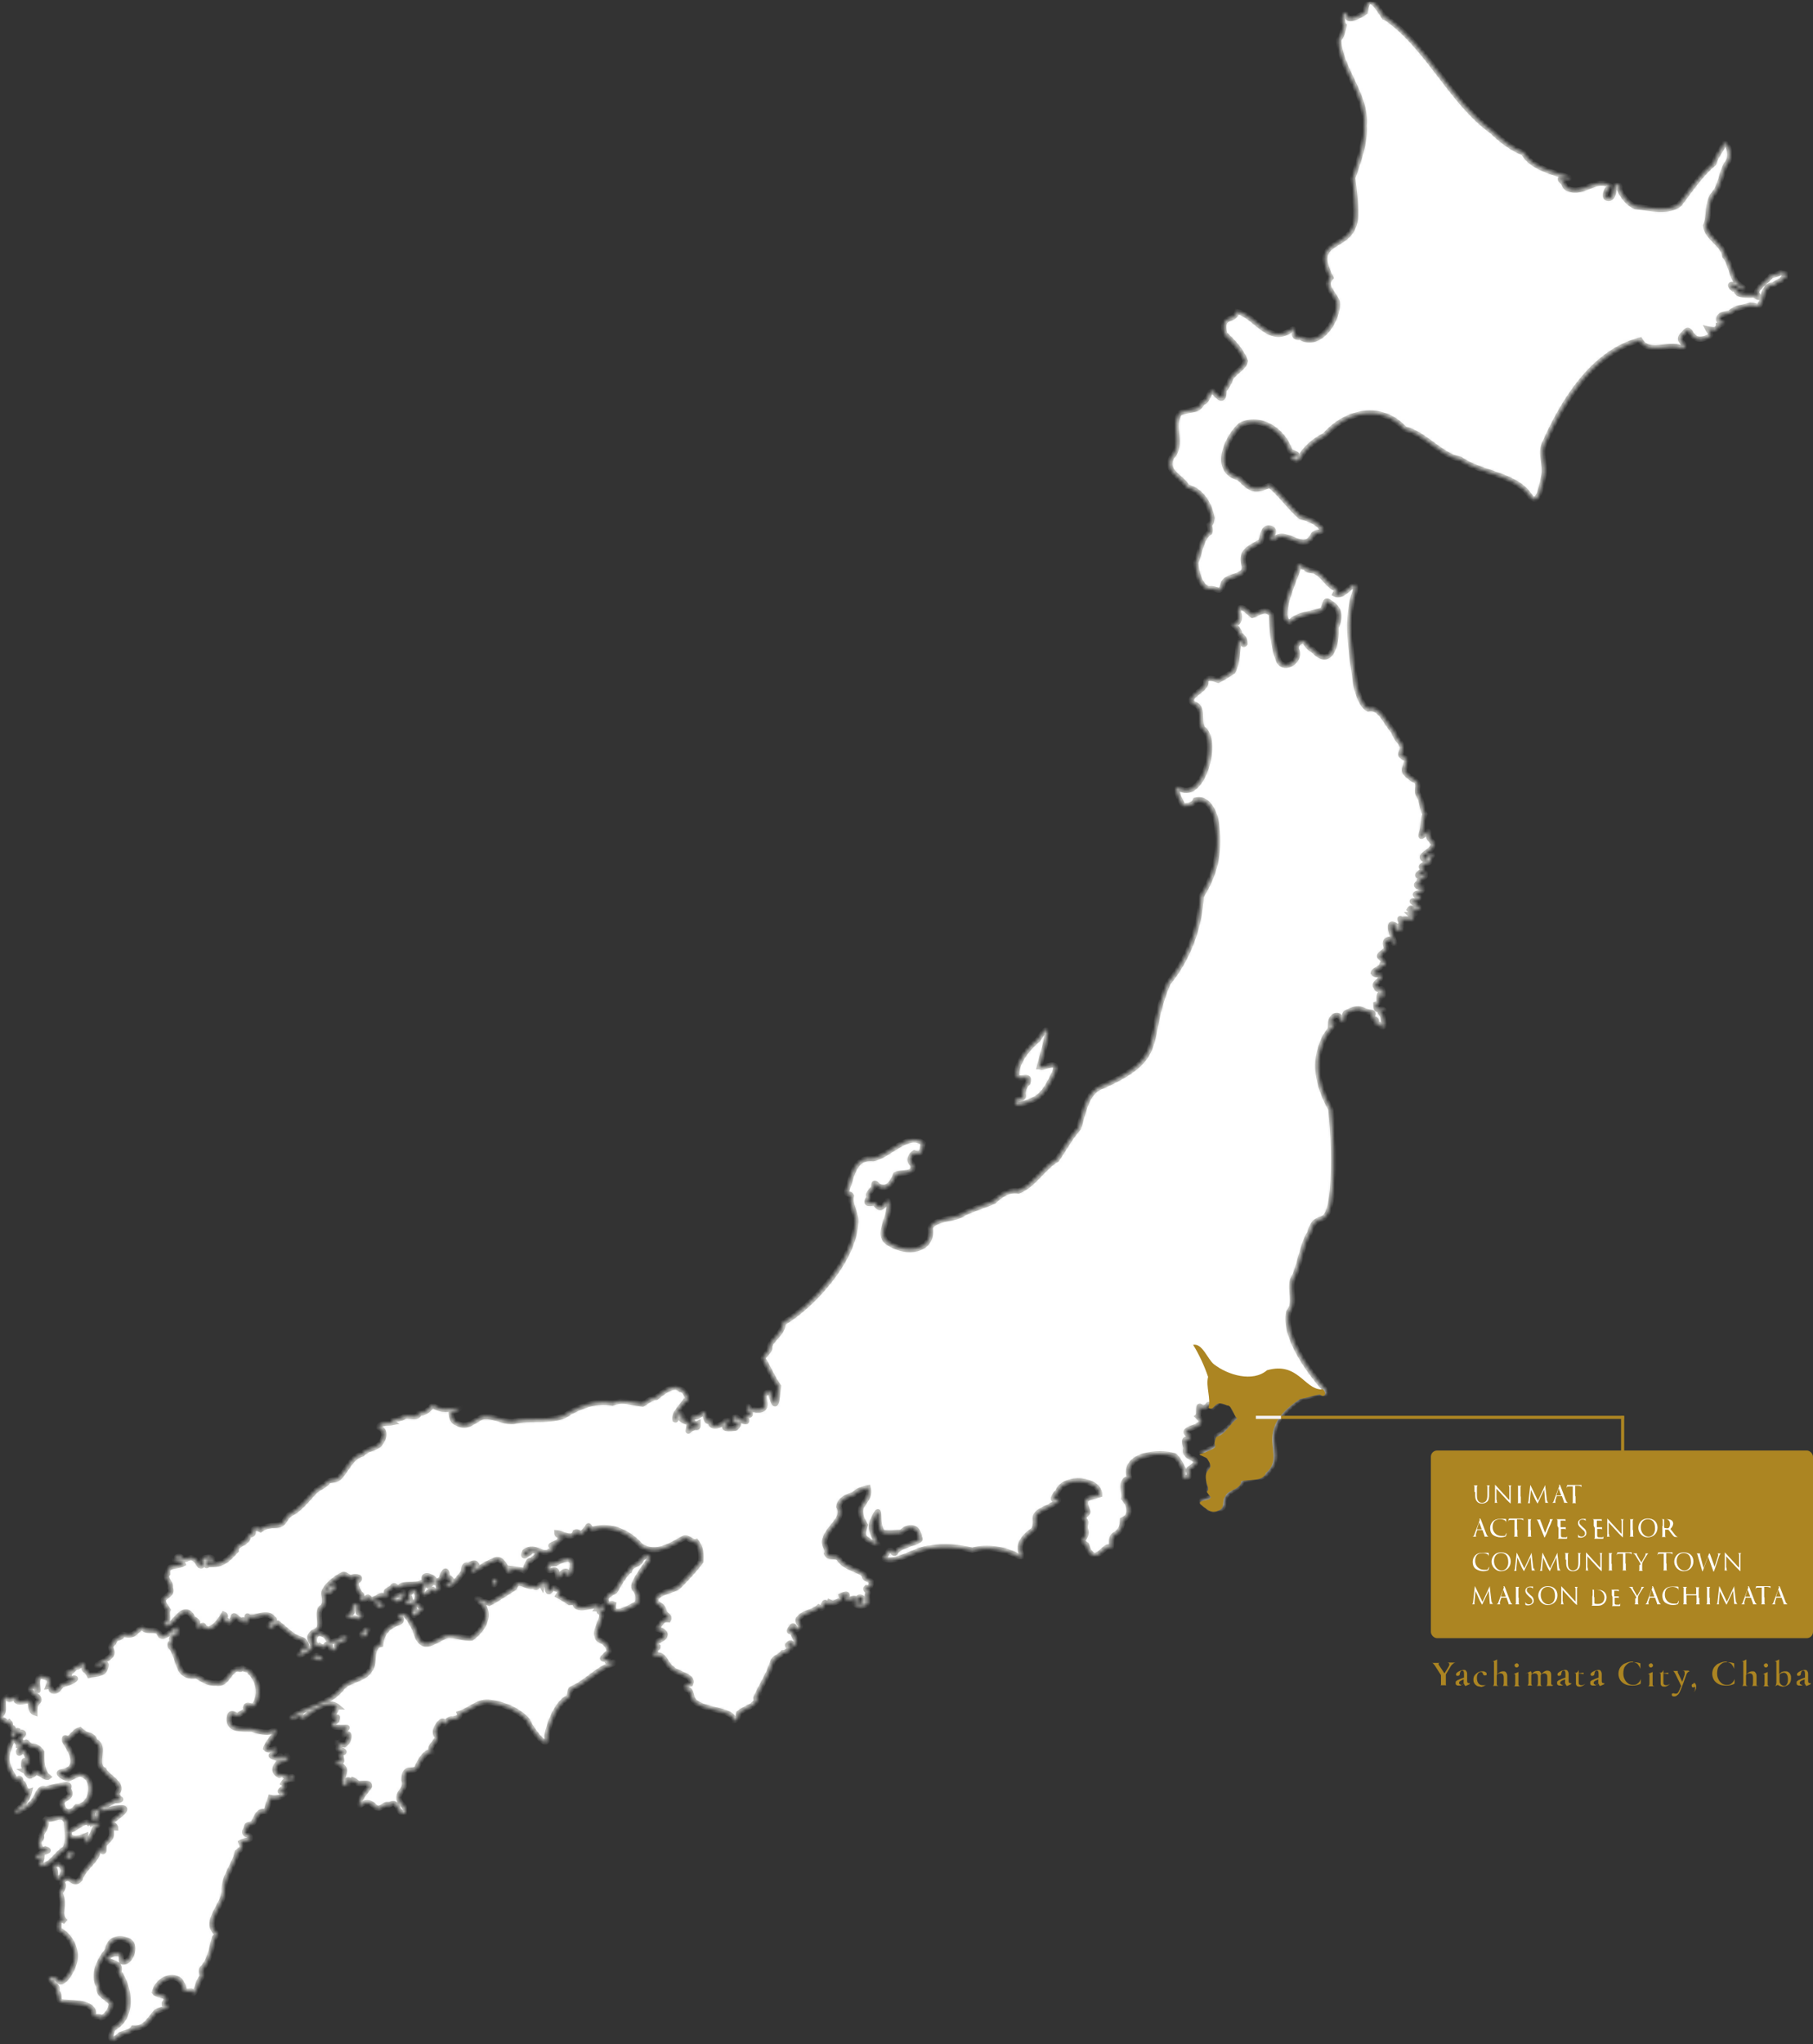 <?xml version="1.0" encoding="UTF-8"?>
<svg id="_レイヤー_1" data-name="レイヤー_1" xmlns="http://www.w3.org/2000/svg" xmlns:xlink="http://www.w3.org/1999/xlink" version="1.1" viewBox="0 0 520 586">
  <rect x="0" y="0" width="520" height="586" fill="#333333" stroke="none"/>
  <!-- Generator: Adobe Illustrator 29.5.0, SVG Export Plug-In . SVG Version: 2.1.0 Build 137)  -->
  <defs>
    <style>
      .st0, .st1, .st2 {
        fill: none;
      }

      .st3 {
        mask: url(#mask);
      }

      .st1 {
        stroke: #ac8522;
      }

      .st1, .st2 {
        stroke-width: .9px;
      }

      .st4 {
        fill: #ac8522;
      }

      .st5 {
        stroke: #c2c2be;
        stroke-width: 1.5px;
      }

      .st5, .st6 {
        fill: #fff;
      }

      .st2 {
        stroke: #f4f2f4;
      }

      .st7 {
        clip-path: url(#clippath);
      }
    </style>
    <clipPath id="clippath">
      <rect class="st0" y=".5" width="512.8" height="585"/>
    </clipPath>
    <mask id="mask" x="-.7" y="-.2" width="514.2" height="585.3" maskUnits="userSpaceOnUse">
      <g id="path-1-inside-1_491_16237">
        <path class="st6" d="M17.2,538.4c-1.8.5-.9-1.7-1.6-2.6-.8-2.9,4.8-1.1,1.6,2.6ZM19.5,532.7c-1.1.4,0-1.9.8-1.8,1.4.5.1,1.7-.8,1.8ZM25.7,522.9c1.3-.2,4.5-.8,1.7.8-.6,1.3-3.1,7.5-2.9,2.6-1.7.8-5.6,1.4-4.5-1.6,1.3-.1,5.1-3.9,5.8-1.7h0ZM19.1,522c0,2.3.8,6.1-.5,8-2.3,1.2-3.5,4.3-6.5,4.9-1.4.3,0-2,0-2.5-.4.3-1.7.4-1.8.3.1-2.1,5.5-1.7,2.7-2.7-1.4.8-2-1.2-1.7-2.3.2-.6,1-.8.5-1.5.6-1.8,2.5-3.3.8-5.2,2,1.7,4.8-1.8,6.3.9h0ZM28.3,519c-.3.7.2,1.6-.4,2.4-.4,0-.9,0-.7.6-1-.5-.3-1.6-.8-2.3.4-.7,1.2-1.4,1.9-.6ZM92,475.2c1.9,1.7-1.5,0-2.2.1.2-1.1,1.7-.9,2.2-.1ZM93.9,469.4c.8,2.4,1.9.6,3.4.7.4-1.2,1.3-.8,2.3-.7-.8,1.3-1.7,1.2-2.9,1.6-.4,1.2,0,2.4-1.6,1.9-.7,0,0-2.2-.9-1.3-.9-1-.6,1.5-2.6.1-2.2,1.1-2.2-6.1,2.2-2.4h0ZM50.5,468.3c-.7.6-1.7,1-1.1,2.1-.4.6-.8.8-.5,1.6,1.5,1.5,1.8,4.3,2.8,6.3.8,1.9,2.8,2.4,4.6,2.1,1.6.9,3.5,2.3,5.6,2.1,3.5.7,3.7-4.2,6.6-4.1.3.4.8,0,1-.3.7.7,2,.4,2.3,1.3,2.4,2.4,3.1,6.1,1.4,9.1-.8,1.4-2.4-.6-2.8,1,.5,1.5-1.5,1.3-2,2.4-.8,0-2-1.4-2.5-.1-1,4.4,3.5,3.8,6.4,3.9,1.3.5,3.7,1.1,5.1.8,4.3-2.1-.9,3.1-1.2,4.7.6.8,1.9.4,2.7,0,1,2.1-3.5,1.6.8,2.9,1.2-2.7.9,2.1,2.6-1,.9,1.8-.9,1.8-2.2,2-1.3,1.1-1.9,2.9,0,3.8.6-.2,1.2-.3,1.7.3.6-.4.4.2.4.7.5-.4,2-1.3,2.1.1-1,0-2.6.2-3.1,1.2,1.8,1.1-1.8,2.1-.6,2.5,0,0,1.3-.3,1.2.2-.7,1.4-2.8,1.8-4.2,1.4-.4,1.4-.9,2.6-1.3,4-2.5-.4-2.7,1.8-3.7,3.4-2.4.7-1.3,0-2.4,2.3-.1.8.6,1,1.2,1.1,1.6,1.6-1.4,1.4-2.3,2,.7,1.7.2,1.9-1,2.8-.8,3.7-4.1,7.3-3.8,11.2,0,3.9-6,8.7-2.2,12.1.3.5-.3,1-.6,1.3-.8,3.1-1.3,6.6-3.5,8.8-.6.8.4,1.8-.2,2.6-1.1,1.2-1.1,3.5-2.3,4.6-.5-1.5-1.3-.1-2.8-1,0-1.1-.4-1.9-1.1-2.8-2.6-2.2-6.6.3-7.3,3.4.6.9,2.4.6,3.2,1.5.7.6-.5,1.3-.4,1.9,2.9.8-1.3,1.6-2.3,2.2-1.9,2.1-3.2,5-6.6,4.7-.8,1.3-2.4,1.2-3.6,1.8-3,2.7-3.5,1.4-2.1-1.8,5.8-3,4.9-11.4,1.6-16.1.8-2.9-2-2.3-3.5-3.7.7-1.1,1.9-1.8,3.2-1.6,1.4,0,.9,1.5,1.1,2.3,2.5.9,4.4-4.5,2.2-5.8-2.6-1.5-5.9-.8-6.2,2.5-2.3,2.7-4.5,7-2.5,10.5-.4,2.8,2.9,3.1,3.6,5-.4,1.9-1.2,3.1-2.9,4-.5-1-2.7.3-2.3-1.6-.3-3.3-7.5-2.7-9.5-3.1-.7-.8,0-2.3-1.1-2.8.2-.5.3-1,0-1.5-1.7-1.7-3.7-3.7.1-2.3,1.6,3.3,5.2-3.5,5.2-5.7.4-3.1-1.5-6.8-4.6-8.3,0-1.6-.2-3.7,1.9-2.3-2.6-2.6.2-3.9-1.6-8.3.5-.9,1.7-2.1.5-2.9,2.2-3.4,3.2,1.5,5.3-1.1.9-3.2,4.9-5.1,5.3-8.5,2.2,1.6,1.1.2,1.7-1.5,2.1-2,2.2-2.2,1.8-4.6.2-.2,1.1,0,1.4,0,0-.7-1.6-1.3-.9-2.1.5-.4,2.8-2.1,3.1-2.6,2.6-3.1-10.3,1.8-6.1-1.4,1-.3,2.8-1.3,3.6-1.8.5.1,2.6-.1,1.3-.6-.5-.5-.9-1.3-.4-1.9,1.7-2.1-3.2-4.4-4-6.2-3.1-1.6.8-6.9-2.5-8.2-.8-2.5-2.1-1-4.4-3.4-1.3.4-2.2,1.9-3.3,2.7-.8-.3-1.2-.8-1.1.5,1.7,2.8,4.7,7.2,0,8.8-3.1,0-.5,1.8,1.1,2.1,1.1-.3,2.3-1.4,3.6-1.3,4.7,1.1,3.3,9.3-1.2,9.3-1.8,2.3-3.7,2-4.3-1,0-1.4,3.7-1.6,1.9-3.9-.1-.6.6-1.3-.4-1.4-2.1.2-4.1.6-6.1,1.3-1.9-1-2.4,2.3-3.5,3.4-.5,1.1-6.7,5-4.9,2.6,1.6-1,3.4-3.5,3.8-5.4-1.5.5-1.2-2.2-2.4-2.6-.4-2.7-1.6.5-2-1.3-2.9-4.5-2.5-6.5-.4-11.2.7.4,1.6,1.1,1.6,1.8,2.3-.5.2,1,0,1.9.1,1.2.9-.2,1.2-.5,1.2.9,2.1,3,1.3,4.3-.9-1-.8-2.1-1,0-.2.5,1,1.6.2,1.7.7.4,1,1.7,1.7,1.5.4-.5,1.1,0,1.2-1.1,1.1-.3,3.3,2,4,1.4-2.1-1.7-1.9-5-1.9-7.1-2.1-3-2.6-.5-4.3-2.8-.5-.4-.6.8-1,.3-.2-.4-1.5-.8-.9-1.4,0-.6,1.7-1.5.5-1.8-.9.5-.9.4-1.1-.5-.9-.4,0,1.9-2,1.6,0-.9,1.4-1.5.4-2.4-.9-.3-.3-1-.9-1.6-.7.7-1.2-.5-1.8-.7-1.2.2-.6-.7-.6-1.5,1.6-1.2-.4-4.2,1.6-5.1.4,1.4,1.9.3,2.8,0-.9,2.4,2.6,1.1,3.7,1.2.8,1,.1,2.9,1.6,3.4,0-.9,0-2.4.7-3,2.2-1.7-3.4-2.6-1.7-4.5.3-.2.7-.6,1-.1,2.5,4.4-1.5-4.3,2.9-2.6,1.9.3,1.4,1.5.9,2.7,1.3-.1.5.7,1.2,1.2,1.5.5,2-1,2.9-1.9.6.3,4.9-1.6,3.4-1.8-.5.2-1.7.4-1.5-.5-.9-.1-1.1-.9-.2-1.3,1,.3,1.6-.9,2.2-1.4,1,.3,1.2-.7,1.8-1.1.8.4.3,1.4.7,2,.7.3.9.8,1.3,1.5,1.3-.4,3.9,0,4.6-1.9,1.3-3.7-3.6,1.1-2.2-1.3,7.8-3.7,1.7-3.8,4.6-6.1.5-1.8,1.7-.8,2.7-2.4,3.6.8,3.1-.8,5.4-2,1.8,1.9,4.2-.4,5.4,2.4,2.5,1,5.6-5.7,4.7,0h0ZM104.7,469c-2.9.7,1-3.3.9-1.9-.2.7-.3,1.5-.9,1.9ZM102.7,462.1c.2.9,1.8-.3.6,1.9-.7-.2-5,0-3.2-1.3,1.7-.4.6-1.6,1.2-2.5,2-1.2,1.1.7,1.4,1.9h0ZM120.6,460.7c1.8-.1-1.2,1.9-1.4,2.2-1.2,1-1.3-1.8-.2-1.4-.9-1.5.9-2.2,1.6-.8ZM109.8,460.2c-.4,1.2-1.7,0-2.4-.6.4-1,2.3-.2,2.4.6ZM115.8,456.5c0,4.7-6,1.6-1.2.7.5,0,1.1-1.6,1.2-.7ZM118,459.7c-1.9.6-2-.8-.4-1.4-.4-1.4-.8-1,.7-2.4,1.9-.3,1.9,3.9-.4,3.8ZM94.4,456.7c-2.5.8,1-3.8,1.7-2,.2.9-1.2,1.5-1.7,2ZM157,454.5c0,4.3,1.5-.8,2.5,1,1.1.2,1.2,1,.6,1.9,1.1.6,2.3,1.3,3.3,2,.5,0,1.6-.4,1.6.5.6,2.7,8.7-1.4,6.3,1.4.7.1,1.5-1.1,2.1-1.1,0,.5-.3,1.3-.8,1.6-.7.4-1.1,0-.2.5.9,1.8-1.9,4.6-1.1,6.8,0,1.6,2.9.8,3.4,4.3-2.3,2.6-2.8,1.9.4,2.6-1.5.2-.9.7.1.6.7,0,1.3-.6.6.4-4.5,1.4-7.5,5.3-11.8,7.1-1.1.7,0,2.5-1.7,2.9-2.8,2-4.8,7-5.4,10.6.7,5.3-4.9-2.3-5.6-4.4-2.5-2.9-6.9-4.7-10.7-5.2-3.2-.6-5.8,2.3-8.8,3.2.5,1.2-1.2,1.5-2,1.6-1.1-.3-1.7.9-2.4,1.5,0-2.8-3.7,1.9-2.1,3.3.6,1.6-2.7,3-1.5,4.6-1.8-.2-3.4,2.6-4.2,4.6-1.3,1.6-3.7-.9-3.7,3.5.9,2.5-1.7,3.3-1.5,5.2,0,1.3,1.7,1.9,1.9,3.2.2,2.2-2,.9-2.2-.6-1.4-2.6-2.8.3-3-.8-1.2,0-2,1.8-3.4.8-1.4-1.6-2.7-1.8-4.5-.5-.5-2.1,1.8-3.9,2.8-5.6,0-1.3-2.6-.6-3.3-.7-.2-.4-1.6-1.2-2-1.3.5.4.5.7-.2.5-1.1-.9-1.6.6-.6,1.1-2.9,1-1.2-2.9-1.1-4,0-1.4-1.8-1.9-2.8-2.3,2.6-.6,2.1.3,1.7-2.3-1.7-.4,2.1-.3.6-1.2-.2,0-1.2,0-1.3-.3-.6-1.3,2-.3-.5-1.8-1.1-.8,1.9.5,2.2.5,1.6-1,2.3-4.4-.3-2.8,1.5-3.4,2.2-1.7-2.3-2.3-1.9-.8,0-1.3.5-1.9.6-2.1-.4,0-.9-1.2-.2-.8.5-1.3.7-1.9-.9.1,0-.8.5-.8-2.7-2.3-7.2,1-9.7,3.1-.5,0-1.4.1-1.1-.7-.7,0-3.9,2.3-2.3.4,4.2-3,10.3-3.4,14.1-8,1.8-2.6,6.6-2.5,8.2-5.4,1.7-2.1,0-6.7,3.1-7.3.3-3.5,2.2-5.2,5.4-6.4,1-.4.5-1.7-.5-1.6,2.1-2.5,3.8,1.8,4.9,3.6,1.8,7.1,5,3.6,9,1.9,2.4-.4,5,.9,7.2.7,3-2.1,5.7-6.1,3.3-9.6-4.3-3.2,0-1.2,1.8-.4,2.4-1.2,4.9-3,7.2-4.4,1.1-3.1,3.6.2,5.5-.5,1.5,1.2,1.6-1.6,2.4-.2.2-1.3,1.3-1.8,1.5,0h0ZM141.8,454.3c-1.3.3.2-2.8.6-1.2.2.6-.2.9-.6,1.2ZM164.3,448.6c-.5,2.1-.3,3.3-2.4,2.7,2-1.2-.8-1.2-1.1.4-1.8,2.2,0-2.3-2.3-1.6-.6.2-1.3.4-1.5-.4,1.1-2.2-.4-1.2,2.3-1.5,1.7-1,5-2.5,4.9.4ZM182.8,459.6c-1.7,1-7.7,4.6-6.8.2-.8-.4-1.7.7-2.1-.8-.5-1.5,1.5-2.3,2.5-2.9.7-1.2,2.9-5.2,4.1-5.8.3-1.5,2-1.7,3-2.5.9-2.4,4.4-2.5,2.1.3-7.3,10.2-1.6,5.2-2.7,11.5h0ZM298.3,305.8c.6.9,6-2.8,4.1,1.9-1.5,2.9-2.9,6.3-6.2,7.7-1,.4-6.3,2.7-4.7-.2.6-.2,2.1-.2,2-1.1-.3-1.3.3-2.8,1.3-3.7,1.1-3.5-3.9.7-3.2-3.2.6-3.7,3.4-6.9,6.1-9.2,5.5-8.6,1,5.3.4,7.8h0ZM382.9,170.3c2.8,1.5,6.5-5.9,5.8-.9-2.8,8-1.1,17.3,0,25.6.3,2.5,1.6,7.2,3.7,8.2,3.5-.9,5.3,4.5,7.3,6.4.4,1,.8,2,1.5,2.7,3,3.4-1.7,3.6,2.2,5.2.2,3.3-2.4,3,2,6,2.4.8.4,3,1.5,4.4.9,1.3,1,4,1.8,5.5-.7,1.6-.3,3.8-1,5.5-.8,2.7,2.2-1.8,2.1-.3-.3,1.7.4,1.9,1.4,3.2,0,2.3-4.5,3.2-2.9,4.5,1.2.6,1.6-2.3,2.4-1.5.4.5,0,.5-.3.9,0,1.2-.1,1.8-1.4,1.7-2.9,1.8,0,.8-1.1,2.2-.4.5-2.1,1.4-.8,1.6.9,0,1.9-2.1,1.8-.2-.7,1.2-2.6.9-1.5,2.2-2.2,0-.7,1.6.5,1.1.9,2.1-3.2,1.4-1.5,2.6.4,0,1.5-.3.7.6-.4.4-1,.6-1.4.7-2.5,0,3.3,1.9.8,2.6-1,.2-1.7-1.1-2.3,0,.2.3,1.7.6,1.8,1.1-.4.3-1,.3-1.5.3,2.4,2.3-.7.8-2.4,1.4-1.3-1-.1,1,.2,1.5-.7-.2-1.5.6-.6.8.8,2.1-2.6,0-1.4-.6-3-2-.6,3.9-.1,5.4-1.1,0-.5-1.7-1.4-1.5-1.8.3-1.6,1.1-1.2,2.6.2.8-2.8,2-1.7,2.6.6.6,2.4,3,.4,2.3-.4,1.2-2.1,1.1-2.4,2.2.4.7,1.6.6,2.2.6.6,1.5-2.7,2.5-1.4,3.4.5,1.7,1.6-.3,1.9.9.3,1.3.1,3.1-.8,1.1-.8,1.5.4,2.5-1.2,3,0,2.9,1.5.4,2.6,1.9-2.7-.4-.6.8-.5,1.9.2,1.4.8,4-1.1,2-2-.2-.2-.8-1.1-1.5-2.1,0,.3-1.9-1.3-2-3.1-.4-2.7-2-6.9,0-1.3.4-.2,3.6-1.6,2.4-.5-2.7-3-1.5-3.1.9.2-.2,1.1-.4,1.1.2-1.3,1.5-2.9,3.4-3.5,5.5-2.6,6.5-.6,13.2,2.5,18.7.8,6.5,1,16.3.5,23.2-1.3,13-4.5,5-6.5,12.3-2.4,3.8-2.8,9.8-5,13.6-.8,3.1,1.1,6.5-1.1,9.2-1.4,6.9,5.8,16.9,10.2,21.8,1,.8.8,2.8-.9,1.4-1.6.3-3.9,1.1-5.6,1.3-14.2,9.5-4,15.5-9.3,20.7-1.3,2.8-4.9,2.3-7.6,2.9-.9,3.1-5.7,2.8-5.3,6.9,0,1.7-2.8,2-4.1,1.6-.2-.8-3.1-2-2.3-2.7,6.4-1.7.8-1.4,2.3-3.7-2.6-6.9,2.5-4.4-.3-8.7-.1-.6-3.7-1.3-1.5-1.5,2.6-1.5,4.3-.7,3.7-4.5,1.8-.8,3.2-2.1,4.5-3.5,0-1.2,2.6-1.7,1.6-2.7-1.1-.8-1.2-2.4-2.3-3.4-3.1.2-2.4-1.5-4.9,1.3-2.3-1.7-.3-.1-3,.3-1.6-2-.5,1.6-1.3,2.3,4.1,3.7-6.5,3-2.3,5.6.6,2.4-2.5-1-1,3.5-1.3,3.6,5.8,2.4,1.5,5.6-2,.7.6,2.5-.9,2.7-1.9.9-1.6-.7-1.3-2-.5-1-1.7-3.5-2.7-4.1-4.4-1.4-15-.4-12.8,6.4-3.1.7-1.3,3.9-1.7,5.8,1.7,1.8,2.5,5-.3,6.2,0,1.9-.7,3.5-2.4,4.3-1.3,1-.4,3-1,3.8-1.5-1.8-3.6,4.1-5.9,1.3-.6-.6-.8-1.6-1.1-2.3-.7-.4-1.1-.7-1-1.5.8-.8,1.1-1.8.7-3-.3-.9.5-2-.2-2.6-.8-1.3,1.2-1.7.9-2.5-2-4.3.5-3.7,3.4-4.7,0-4.6-10.2-5.6-12-.9-1,.8-2.2,3.3,0,1.9,1.1.9-1.9,1.9-2.4,2.4-6.4,2.7-2.8,3.1-4.5,6.6-7.7,5.4-1,8.3-4.3,7.7-3.8-2.1-9.1-3-13.3-1.8-3.8-.9-8.3-1.3-12.1-.6-3.8,0-10.2,5-13.5,2.9,1.1-.3,1.1-3.1,2.6-2.1,0,.4.7,1,1,.4.6-2,8.3-3.1,6.8-4.1-.3-3.6-3.2-3.7-5.2-1.6-1.8,0-3.5.4-5.3,0-2.2-1.9,0-9.6-2.7-3.8-1.4,2.5.2,5,1.3,7.2-1.4-.3-3.2-1.1-4.1-2.3-.4-1.1.2-2.2.5-3.2-.9-1.4-1.7-3.2-1.3-4.9.9-2,2.8-3.2,2.1-5.8-1.5.3-3,.7-4.2,2-1.7.4-3.9,1.3-4.2,3.4,1.9,3.4-3.2,6.1-3.9,9.2-.9,1.7,1,2.7.4,4.3.6,1.5,2.8.2,3.6,1.5,1.7,2.6,5.6,3,7.3,4.6-.2,1.4,1.3,1.1,1.9,1.8,0,1.2-.1,2-1.4,1.8-.6.5.3,1.2.9,1-2,1.8,1.7,4.4-3.1,4.3-2.8-.7-.7-1.8.8-.5-.5-1,1.1-.6.2-1.9-.9-.5-1.4,0-1.3.8-1.1-1.5-2.1.3-3.5-.3,1.3-2.3-.3-1.5-1.8-.8.9-.1.6.8.2,1.1-1.5.6-1.7,1.1-2.9.5-.3,1.3-1.4-.7-1.7.5-.6,1,0,1.8-1.5.9-1.7,1.6-4.3,1.4-5.8,3.4-.5,1.2,1.5,2,0,2.8-1,.8-1.1-1.3-1.8-.7-.3.7-1.7,1.6,0,1.6.5,1.2,2,3,.5,4-.9-.9-.8-1.3-1.8-.2-.1.7,1.1,0,1,.9-1.2.5-.8,1.2-2.4,1.3-.8,1.2-2.4,1.2-2.9,2.7-.9,3.3-3.6,7.3-4.8,10.3,0,.6.2.6.7.2-.2.6-1.4,1.4-1.7,1.9-1.1.6-3,1.4-3.9,2.2-.2.7-.2,2.1-1.4,2.1-.2-3.6-10.1-2.5-12-6.4-.2-.9-.3-2.6-1.6-2.5-.8-1.2.1-1.4,1.2-1.6,1.1-2.3-4.2-2.9-5.5-4.5-1.4-.9-1.8-3.2-3.4-3.7-.8.4-3,.1-1.1-.7-.5-1.4.6-1,.6-1.8-1.8-1.8,1.8-1.7,2-3.2.3-1.1-1.4-1.6-2.2-1.8.8-1.3,1.3-3,3.2-2.7.5-1-.7-1.4-1.2-2,0-1.6-1.1-2.1-2.2-2.8-1.3-3.2,5.2-3.2,6.6-5,2.1-2.1,4.5-4.7,6.1-6.9.2-1.9,0-4-1.3-5.7-1.3.4-2.3-1.4-3.5-1-3.8,2.1-7.8,4.9-12.3,2.4-3.3-3.9-8.7-6.4-13.5-5-1.3.7-1.3-1.7-1.9-.6-.3.8-1.1,1.3-1.7,2-.7.1-1.1-.9-1.8-.5-.8,2.4-3.4.4-5.3.2,0,1,1.6,1.1,2.3,1.3-.8,0-1.5.5-1.8,1.2-.6.6-3.5,1.2-1.5,1.4.9-.6-.2.6-.1.7-3.1,3-4.8-1.6-8.1.8-1.1,2.6,1.2.2,2.1-.2,1.8-.6,1.9,1.6.5,2.1-.3.2-.5.6-.2.9-1.7-1.2-1.7,1.9-2.6,2.7-.5-.4-3.2-.5-3.8-.6.6.8-.3,1.2-.9.7-.9-1.9-2.2-4.4-4.1-2.9-2.4.5-9.3,6.2-4.9.9-.6-.9-1.6.1-2.2.4-1.6-.6-1.2,1-1.5,1.9-.8.9-3.7,5.3-5.1,3.6,1-.6,2.8-1.3.7-2.1-.7,0-1.2-.2-.2-.8-.4-2.4-1.5.1-1.6,1-.4.5-1.3.8-1.7,1.3.7.1.7,1,.8,1.4.1.4-.6,1.3-1.1,1-.2-.1-.5-.7-.7-.4-.9.3-1.8,1.9-2.7,1.2-.9-1.2,1.6-5.1,1.5-2.7-.2,1.3,1-.3,1.1-1,.3-.1.8,0,.7-.4-.8-1.1-3.7-1.9-2.8.3-1.6,1.7-5,.6-6.9,1.6-1,1.3-1.3-.6-2.2,0-.5,1.2-2.7.9-1.5,2.4-.3.6-1.2.3-1.7.3-1.1.1-2.2,1.5-3.4,1.2-.2-.5-.6-1.3-1-.4-.3.3-1.7,1.1-1.7,0,.7-.4.4-.6.2-1.1-1.1-.9-2.2-3.7-.7-4.2.9-.9-1.4-1.3-2-.7-.9.2-1.7-1.1-2.6-.8-2,.9-5.4,3.6-5.4,5.4.2,1.3.7,3.4-.8,4.1-1.7,2.1,1.4,6.1-2.3,7-3.1,2.7,3.2,3.4-3.1,6.4-2.4,1-.1-.8.2-1.9,2,1.6,1.1-2.2-.6-2.5-2.7-.7-4.4-3-6.7-4.6-2,.3-.3,2.1-2.5,1-.7-1,2.5-1.7,1.3-2.3-2-2.5-4.9.2-7.1-.5-.9-1,0,1.2-.4,1.5-.1,0-.9.5-.9,0,.1-.3-.1-.9-.5-.5-.7.6-2.8-2.7-2.6-.6-.4.3-.7,1.1-1.2,1.4-.6,0-.5-1.4-.8-.5-1.5,1.1.5-1.7-.7-2.1-1.2,2.1-3.8,5.7-5.8,3.6,0-.9-.9,0-1.2.3-.8.3-.4-1-.6-1.4.2-.5-.8-.9-1.2-1.2-3-6.2-6.4,4.8-8.4,1.4,1.9-.4.6-2.7,1.2-3.9-.6-.9-1.4-1.7-1.4-2.9.5-1.1,3-1.7,2-3.4.4-1.6-2-2.9-.7-4.1-.2-2.9,2.4-1.7,4.4-2.8-.2-.6-1.6-1.7-2.1-.8-1-.2.4-1.5,1-1.5.7.2,1.2,1.3,2.1.9,2.1-1,2.8.4,3.8,1.9,1.3.5.7-1.3.7-1.9.4-.4,2.4-.9,2.9-.2,1.2.9-.7,1-1,.3-.4.5-1.4,2.6-.1,1.5,4.3.2,5.6-1.6,7.9-4-.2-1.8,2.5-1.8,3.4-3.5,0-1.6,1.5-.6,1.5-1.7-.2-.3-.3-.6.1-.9.8-.6,1.3-.3,2,.1.9-.8,2.1-1,3.3-1.2,3.9,0,2.9-1.2,5-3.2,3.1-1.4,5.2-4.5,7.5-6.8.8-.7,3-1.6,3.6-2.7,1.1-.5,2.6-.2,3.4-1.3,2.1-2.2,3.2-5.7,6.4-6.5,1.2-1.5,3.7-1.5,5-2.8,1.4-1.9,1.9-3.9-.4-4.9.9-1.6,2.8-1,4.2-1.3-1.6-1.1,2.8-.8,3.2-1.8,1.2-.5,4.2.9,4.3-1,2,.3,3.1-1.5,3.9-2.2,2.6,1.9,4.8,1,7.7.9-.5,1-1.8.3-2.4,1.3,0,1.2.5,2.7,1.8,3,2.8,1.6,4.5-.7,7-1.8,2.8-.7,6.1,1.5,9,1.3,4.7-1.4,12.2.6,16.1-2.6,3.7-2,8.1-3.6,12.3-2.7,3-1.2,5.9,0,8.7.3,1.3-.7,2.3-1.8,3.9-1.9,1.6-1.3,5-4.2,7-2.3,1.3,0,3.1,3.7,1.3,3.4-.9,1.4-3.3,3.5-2.9,5.3.5.3.4-1.2.8-1.5,1.2-1.1.9,0,1.6.8-2.4,0,1.5,1.7,1.7,1.6-.5,4-.8,1.8,1.8,1.2.9.4.7-.6.7-1.1-1.3.6-2.4-.9-1.3-1.9,1.7.2,2.1-1,3.4-1.3-.4,1.2.8,4.2,1.6,1.7-.9,3.3,2.6,2.6,4.1.8,3.9-1.1-4.2,3.1,2.9,2.1.9-.4,1.4-2.4,0-1.4-.6-.9-1.3-1.8.3-1.8.9.8,4.1,2.6,2.6,0-.4-.6,2.7,0,.8-1.7-.6-1.4-.4-2.4.6-.6.1.4,1.4,0,1.7.3,5.3.2-.2-4.8,4-5.3,1.7,6.7,1.9,2.5,2.4-1.5-1.6-2.1-2.9-5.3-4.2-7.4-1-1.3,2-2.3,1.6-4,.7-2.4,4.1-4,3.8-6.7,8.5-4.9,20.5-18.2,20.9-28.8.3-2.6-1.8-5-1.2-7.7-.5-1.1-1.9.4-1.2-2,1.4-3.8,1.9-9.3,7.5-8.7,4.4-.7,10-7.9,14.3-4.4-.5,1.8,0,3.7-2.6,2.8-1.1.6-1.7,2.4-.5,3.2,1.3,3.1-3.3,2.2-4.8,3-.9,2.3-2.5,4.8-5.1,3.2-.7-.8-1.2-1.2-1.2.3-.1.7-2.2,2.2-1.2,2.8-1.5,2.3-.5,2.1,1.5,1.8,1.5,2.6,2.6.9,3.7-.8,2,4.2-4.4,10.1.8,12.6,4.5,2.8,12.3,2.2,11.4-4.6.8-2.5,6.3-2.6,8.4-3.5,2.7-1.7,6.9-2.8,9.8-4.1,1.9-1.8,4.3-3.5,7.1-3,4.2-1.5,7.2-6.9,11-9,2-2.9,3.8-6.3,6.2-9,1.3-3.7,1.9-9.2,5.6-11.5,20.7-8.8,12.9-13.2,20.1-30.1,5.7-6.9,9.1-16,9.5-24.9,3.8-6,5.4-12.2,4.5-19.8-.2-3.2-2.1-8.7-6.1-7.7-.7,1.5-2.1,1.6-3.6,1.5-1-1.5-3.3-6.8-.7-4.7,6.6,3.2,11.1-14.4,6.3-17.4-1.4-2.2.7-6.2-2.7-7.1-2.5-2.1,4.2-3.9,3.6-6.4.4-1.5,2.7-.6,3.6-.3,1.3-.6,3-1.7,4.2-2.5,1.4-2.5,1.2-6.1,1.8-8.8.4-1,.9,1.9,1.7.8,0-1.3-.6-1.9-1.6-2.7,0-1.4-1.3-2.2-2.1-3,1.9.4,2.4-1.5,1.8-3.3,0-3.2,2.8,0,4,.9,1.9-.6,3.8-2.5,5.5-.2.2,4.1.4,9.2,2.1,13.3,1.8,3.2,6.3-.4,5.2-2.9-.9-1.3.6-3,1.9-2.8.8.4,1.5,2.3,2.5,2.3,5.3,6,7.1-1.7,6.8-6.3,1-2.1,1.4-4.6-.8-6.4-3-2.3-1.7-.5-3.2,1.5-3,1.2-6.9,1-9.2,3.5-4.1-.7,1.4-12.7,2.3-15.3-.5-.2,0-1.5.5-1.2.3.8,1.4.5,1.8,1,.6.9,2,.5,2.8,1,2.4,1.2,3.6,4.3,6.2,5h0ZM470.7,59.3s-.2,0-.2,0h.2ZM397.4,5c12.1,8.3,18.8,24.2,30.5,32.6,2.5,2.4,5.9,5.1,9.1,6.2,2.1,4.2,9,5.8,13.3,7.1,0,.8-4.7-.7-1.9,1.4.6,1.3.6,1.5,1.5,1.8,4.2,1.9,8.1-3.7,12.1-.7-1,.4-2.6,3.3-.7,3.5,1.7,0,1.4-2.7,1.9-3.8,1-.7,1.7.1,1.3,1.2.9,1.9,2.4,4,4.5,4.9,3.7.4,9.6,1.9,12.7-.7,2.9-3.8,6.1-8.6,9.8-11.6.5-2,2.4-4.3,3.2-6,1.4,1,2,3.7,1,5.4-2.1,2.7-1.9,7.1-4.4,9.6-1.8,2.8-.8,5.9-2.1,8.8.4,3.6,5.1,5.2,5.5,8.7,1.5,1.7,1.9,5.1,3.1,7.1.2,1,3.9,2.4,1.7,2.5-.8-1.2-4.8-2.4-2.4-.2,1.5,0,.6.7,1.4,1.3,1.2.6,3.1.6,4.4.5.6,0,2.3,1.5,1.3,0-1.8-1.4,3.2-4.3,3.8-5.7.9,0,2.1-.3,2.7-.8.6.4,2.8.2,1.7,1.2-.8,0-1.1.5-1.4,1.1-1,.3-1.7.8-2.4,1.4-2.3-.5-2.8,3-3.3,4.6-1.1,2.4-.8,1.2-3.2,1.1-2,.6-4.3.6-5.9,2.2-1.1.3-3.1.3-3.2,1.7-.2,1.1.9.7,1.5,1-.2.6-1.1.7-1.6.8,0,.6-.4,1-.9,1.3-.4.2-1.8-.1-2.2-.2.3.6,1.4,1.6.5,2.2-6.3,3-4.8-4.3-7.3-.9-3,2.3,2.2,3.5-.6,4.2-4.1-1.7-9.5,2.1-12-2.3-13.6,3.5-22.2,17.8-27.5,29.9-1.2,2.8.5,5.8,0,8.6-.6,2.3-1.5,10.2-4.4,5.8-4.1-5.8-14-6.1-19.6-10.1-5.8-1.1-10.3-7.4-16-8.7-6.6-7.3-16.8-5.2-22.9,1.8-3.1,1.5-5.8,3.9-7.5,7-1.3,1-3.3-1.7-.8-.9,1.2-.9-1.5-1-1.8-1.8-1.8-5.6-8.4-10.1-14.1-7.2-4.1,3.7-8.1,13.2-.4,15.1,3.3,3.3,4.2,4,8.8,2.1,3.1,2.5,5.7,6.3,8.8,9,2.4.6,5.1,1.6,6.5,3.9-.6.8-2.2.4-2.8,1.3-2.8,5.7-7.6-2-11.3,1.3-2.7.6,2-2.9-1.5-3.2-1.9,0-1.6,2.7-2.3,3.9-3.2,1.8-6.2,2.8-4.6,7.2.1,3-4.9,2.4-6,4.5-1.1,3.9-1.6,1.3-4.6,1.8-2.4-1.1-3.3-5-3.4-7.5,1.1-2.8,1.6-7.4,4-8.7.3-.7,0-1.5-.2-2.1.8-.6.6-1.1.8-2-.6-3.7-2.9-7.9-7.1-8.9-1.5-2.9-6.6-4.3-4.5-8.5,3.6-3.7-.4-9.1,2.4-12.7,2.1-1.2,5.4-.2,6.4-3,1.8-.3,1.5-2.8,3-3.4,1.6,1.8,3.3,3.8,3.3-.2.7-.8,1.5-2.1,1.8-3.2,1-1.9,3.9-3.1,4.3-5.1-1.2-3-3.5-5.5-5.9-7.7-1.4-6.1,2.7-3.2,3.5-6.5,5.3,1,9.2,10,15.7,5.1,1.9-.5-.7,2.7,2.5,2.3,5.5,3.3,11.1-5.1,10.5-10.2-.7-2.2-4-4.5-1.8-6.9-6-11.8,5.8-7.5,7-16.7.4-2.4-.4-9.4-.7-11.9,1.4-4.2,3.7-10.3,3.3-15,.8-8.6-7.3-16.8-7.3-24.6.8-1.1,1.3-2.7,1.5-4.1-.9-.9-.2-5.5.9-2.8,0,2,4.1-.2,5.1-1,.9-6.2,3.6-1.5,5.5,1.4h0Z"/>
      </g>
    </mask>
  </defs>
  <g class="st7">
    <g>
      <g class="st3">
        <path class="st5" d="M17.2,538.4c-1.8.5-.9-1.7-1.6-2.6-.8-2.9,4.8-1.1,1.6,2.6ZM19.5,532.7c-1.1.4,0-1.9.8-1.8,1.4.5.1,1.7-.8,1.8ZM25.7,522.9c1.3-.2,4.5-.8,1.7.8-.6,1.3-3.1,7.5-2.9,2.6-1.7.8-5.6,1.4-4.5-1.6,1.3-.1,5.1-3.9,5.8-1.7h0ZM19.1,522c0,2.3.8,6.1-.5,8-2.3,1.2-3.5,4.3-6.5,4.9-1.4.3,0-2,0-2.5-.4.3-1.7.4-1.8.3.1-2.1,5.5-1.7,2.7-2.7-1.4.8-2-1.2-1.7-2.3.2-.6,1-.8.5-1.5.6-1.8,2.5-3.3.8-5.2,2,1.7,4.8-1.8,6.3.9h0ZM28.3,519c-.3.7.2,1.6-.4,2.4-.4,0-.9,0-.7.6-1-.5-.3-1.6-.8-2.3.4-.7,1.2-1.4,1.9-.6ZM92,475.2c1.9,1.7-1.5,0-2.2.1.2-1.1,1.7-.9,2.2-.1ZM93.9,469.4c.8,2.4,1.9.6,3.4.7.4-1.2,1.3-.8,2.3-.7-.8,1.3-1.7,1.2-2.9,1.6-.4,1.2,0,2.4-1.6,1.9-.7,0,0-2.2-.9-1.3-.9-1-.6,1.5-2.6.1-2.2,1.1-2.2-6.1,2.2-2.4h0ZM50.5,468.3c-.7.6-1.7,1-1.1,2.1-.4.6-.8.8-.5,1.6,1.5,1.5,1.8,4.3,2.8,6.3.8,1.9,2.8,2.4,4.6,2.1,1.6.9,3.5,2.3,5.6,2.1,3.5.7,3.7-4.2,6.6-4.1.3.4.8,0,1-.3.7.7,2,.4,2.3,1.3,2.4,2.4,3.1,6.1,1.4,9.1-.8,1.4-2.4-.6-2.8,1,.5,1.5-1.5,1.3-2,2.4-.8,0-2-1.4-2.5-.1-1,4.4,3.5,3.8,6.4,3.9,1.3.5,3.7,1.1,5.1.8,4.3-2.1-.9,3.1-1.2,4.7.6.8,1.9.4,2.7,0,1,2.1-3.5,1.6.8,2.9,1.2-2.7.9,2.1,2.6-1,.9,1.8-.9,1.8-2.2,2-1.3,1.1-1.9,2.9,0,3.8.6-.2,1.2-.3,1.7.3.6-.4.4.2.4.7.5-.4,2-1.3,2.1.1-1,0-2.6.2-3.1,1.2,1.8,1.1-1.8,2.1-.6,2.5,0,0,1.3-.3,1.2.2-.7,1.4-2.8,1.8-4.2,1.4-.4,1.4-.9,2.6-1.3,4-2.5-.4-2.7,1.8-3.7,3.4-2.4.7-1.3,0-2.4,2.3-.1.8.6,1,1.2,1.1,1.6,1.6-1.4,1.4-2.3,2,.7,1.7.2,1.9-1,2.8-.8,3.7-4.1,7.3-3.8,11.2,0,3.9-6,8.7-2.2,12.1.3.5-.3,1-.6,1.3-.8,3.1-1.3,6.6-3.5,8.8-.6.8.4,1.8-.2,2.6-1.1,1.2-1.1,3.5-2.3,4.6-.5-1.5-1.3-.1-2.8-1,0-1.1-.4-1.9-1.1-2.8-2.6-2.2-6.6.3-7.3,3.4.6.9,2.4.6,3.2,1.5.7.6-.5,1.3-.4,1.9,2.9.8-1.3,1.6-2.3,2.2-1.9,2.1-3.2,5-6.6,4.7-.8,1.3-2.4,1.2-3.6,1.8-3,2.7-3.5,1.4-2.1-1.8,5.8-3,4.9-11.4,1.6-16.1.8-2.9-2-2.3-3.5-3.7.7-1.1,1.9-1.8,3.2-1.6,1.4,0,.9,1.5,1.1,2.3,2.5.9,4.4-4.5,2.2-5.8-2.6-1.5-5.9-.8-6.2,2.5-2.3,2.7-4.5,7-2.5,10.5-.4,2.8,2.9,3.1,3.6,5-.4,1.9-1.2,3.1-2.9,4-.5-1-2.7.3-2.3-1.6-.3-3.3-7.5-2.7-9.5-3.1-.7-.8,0-2.3-1.1-2.8.2-.5.3-1,0-1.5-1.7-1.7-3.7-3.7.1-2.3,1.6,3.3,5.2-3.5,5.2-5.7.4-3.1-1.5-6.8-4.6-8.3,0-1.6-.2-3.7,1.9-2.3-2.6-2.6.2-3.9-1.6-8.3.5-.9,1.7-2.1.5-2.9,2.2-3.4,3.2,1.5,5.3-1.1.9-3.2,4.9-5.1,5.3-8.5,2.2,1.6,1.1.2,1.7-1.5,2.1-2,2.2-2.2,1.8-4.6.2-.2,1.1,0,1.4,0,0-.7-1.6-1.3-.9-2.1.5-.4,2.8-2.1,3.1-2.6,2.6-3.1-10.3,1.8-6.1-1.4,1-.3,2.8-1.3,3.6-1.8.5.1,2.6-.1,1.3-.6-.5-.5-.9-1.3-.4-1.9,1.7-2.1-3.2-4.4-4-6.2-3.1-1.6.8-6.9-2.5-8.2-.8-2.5-2.1-1-4.4-3.4-1.3.4-2.2,1.9-3.3,2.7-.8-.3-1.2-.8-1.1.5,1.7,2.8,4.7,7.2,0,8.8-3.1,0-.5,1.8,1.1,2.1,1.1-.3,2.3-1.4,3.6-1.3,4.7,1.1,3.3,9.3-1.2,9.3-1.8,2.3-3.7,2-4.3-1,0-1.4,3.7-1.6,1.9-3.9-.1-.6.6-1.3-.4-1.4-2.1.2-4.1.6-6.1,1.3-1.9-1-2.4,2.3-3.5,3.4-.5,1.1-6.7,5-4.9,2.6,1.6-1,3.4-3.5,3.8-5.4-1.5.5-1.2-2.2-2.4-2.6-.4-2.7-1.6.5-2-1.3-2.9-4.5-2.5-6.5-.4-11.2.7.4,1.6,1.1,1.6,1.8,2.3-.5.2,1,0,1.9.1,1.2.9-.2,1.2-.5,1.2.9,2.1,3,1.3,4.3-.9-1-.8-2.1-1,0-.2.5,1,1.6.2,1.7.7.4,1,1.7,1.7,1.5.4-.5,1.1,0,1.2-1.1,1.1-.3,3.3,2,4,1.4-2.1-1.7-1.9-5-1.9-7.1-2.1-3-2.6-.5-4.3-2.8-.5-.4-.6.8-1,.3-.2-.4-1.5-.8-.9-1.4,0-.6,1.7-1.5.5-1.8-.9.5-.9.4-1.1-.5-.9-.4,0,1.9-2,1.6,0-.9,1.4-1.5.4-2.4-.9-.3-.3-1-.9-1.6-.7.7-1.2-.5-1.8-.7-1.2.2-.6-.7-.6-1.5,1.6-1.2-.4-4.2,1.6-5.1.4,1.4,1.9.3,2.8,0-.9,2.4,2.6,1.1,3.7,1.2.8,1,.1,2.9,1.6,3.4,0-.9,0-2.4.7-3,2.2-1.7-3.4-2.6-1.7-4.5.3-.2.7-.6,1-.1,2.5,4.4-1.5-4.3,2.9-2.6,1.9.3,1.4,1.5.9,2.7,1.3-.1.5.7,1.2,1.2,1.5.5,2-1,2.9-1.9.6.3,4.9-1.6,3.4-1.8-.5.2-1.7.4-1.5-.5-.9-.1-1.1-.9-.2-1.3,1,.3,1.6-.9,2.2-1.4,1,.3,1.2-.7,1.8-1.1.8.4.3,1.4.7,2,.7.3.9.8,1.3,1.5,1.3-.4,3.9,0,4.6-1.9,1.3-3.7-3.6,1.1-2.2-1.3,7.8-3.7,1.7-3.8,4.6-6.1.5-1.8,1.7-.8,2.7-2.4,3.6.8,3.1-.8,5.4-2,1.8,1.9,4.2-.4,5.4,2.4,2.5,1,5.6-5.7,4.7,0h0ZM104.7,469c-2.9.7,1-3.3.9-1.9-.2.7-.3,1.5-.9,1.9ZM102.7,462.1c.2.9,1.8-.3.6,1.9-.7-.2-5,0-3.2-1.3,1.7-.4.6-1.6,1.2-2.5,2-1.2,1.1.7,1.4,1.9h0ZM120.6,460.7c1.8-.1-1.2,1.9-1.4,2.2-1.2,1-1.3-1.8-.2-1.4-.9-1.5.9-2.2,1.6-.8ZM109.8,460.2c-.4,1.2-1.7,0-2.4-.6.4-1,2.3-.2,2.4.6ZM115.8,456.5c0,4.7-6,1.6-1.2.7.5,0,1.1-1.6,1.2-.7ZM118,459.7c-1.9.6-2-.8-.4-1.4-.4-1.4-.8-1,.7-2.4,1.9-.3,1.9,3.9-.4,3.8ZM94.4,456.7c-2.5.8,1-3.8,1.7-2,.2.9-1.2,1.5-1.7,2ZM157,454.5c0,4.3,1.5-.8,2.5,1,1.1.2,1.2,1,.6,1.9,1.1.6,2.3,1.3,3.3,2,.5,0,1.6-.4,1.6.5.6,2.7,8.7-1.4,6.3,1.4.7.1,1.5-1.1,2.1-1.1,0,.5-.3,1.3-.8,1.6-.7.4-1.1,0-.2.5.9,1.8-1.9,4.6-1.1,6.8,0,1.6,2.9.8,3.4,4.3-2.3,2.6-2.8,1.9.4,2.6-1.5.2-.9.7.1.6.7,0,1.3-.6.6.4-4.5,1.4-7.5,5.3-11.8,7.1-1.1.7,0,2.5-1.7,2.9-2.8,2-4.8,7-5.4,10.6.7,5.3-4.9-2.3-5.6-4.4-2.5-2.9-6.9-4.7-10.7-5.2-3.2-.6-5.8,2.3-8.8,3.2.5,1.2-1.2,1.5-2,1.6-1.1-.3-1.7.9-2.4,1.5,0-2.8-3.7,1.9-2.1,3.3.6,1.6-2.7,3-1.5,4.6-1.8-.2-3.4,2.6-4.2,4.6-1.3,1.6-3.7-.9-3.7,3.5.9,2.5-1.7,3.3-1.5,5.2,0,1.3,1.7,1.9,1.9,3.2.2,2.2-2,.9-2.2-.6-1.4-2.6-2.8.3-3-.8-1.2,0-2,1.8-3.4.8-1.4-1.6-2.7-1.8-4.5-.5-.5-2.1,1.8-3.9,2.8-5.6,0-1.3-2.6-.6-3.3-.7-.2-.4-1.6-1.2-2-1.3.5.4.5.7-.2.5-1.1-.9-1.6.6-.6,1.1-2.9,1-1.2-2.9-1.1-4,0-1.4-1.8-1.9-2.8-2.3,2.6-.6,2.1.3,1.7-2.3-1.7-.4,2.1-.3.6-1.2-.2,0-1.2,0-1.3-.3-.6-1.3,2-.3-.5-1.8-1.1-.8,1.9.5,2.2.5,1.6-1,2.3-4.4-.3-2.8,1.5-3.4,2.2-1.7-2.3-2.3-1.9-.8,0-1.3.5-1.9.6-2.1-.4,0-.9-1.2-.2-.8.5-1.3.7-1.9-.9.1,0-.8.5-.8-2.7-2.3-7.2,1-9.7,3.1-.5,0-1.4.1-1.1-.7-.7,0-3.9,2.3-2.3.4,4.2-3,10.3-3.4,14.1-8,1.8-2.6,6.6-2.5,8.2-5.4,1.7-2.1,0-6.7,3.1-7.3.3-3.5,2.2-5.2,5.4-6.4,1-.4.5-1.7-.5-1.6,2.1-2.5,3.8,1.8,4.9,3.6,1.8,7.1,5,3.6,9,1.9,2.4-.4,5,.9,7.2.7,3-2.1,5.7-6.1,3.3-9.6-4.3-3.2,0-1.2,1.8-.4,2.4-1.2,4.9-3,7.2-4.4,1.1-3.1,3.6.2,5.5-.5,1.5,1.2,1.6-1.6,2.4-.2.2-1.3,1.3-1.8,1.5,0h0ZM141.8,454.3c-1.3.3.2-2.8.6-1.2.2.6-.2.9-.6,1.2ZM164.3,448.6c-.5,2.1-.3,3.3-2.4,2.7,2-1.2-.8-1.2-1.1.4-1.8,2.2,0-2.3-2.3-1.6-.6.2-1.3.4-1.5-.4,1.1-2.2-.4-1.2,2.3-1.5,1.7-1,5-2.5,4.9.4ZM182.8,459.6c-1.7,1-7.7,4.6-6.8.2-.8-.4-1.7.7-2.1-.8-.5-1.5,1.5-2.3,2.5-2.9.7-1.2,2.9-5.2,4.1-5.8.3-1.5,2-1.7,3-2.5.9-2.4,4.4-2.5,2.1.3-7.3,10.2-1.6,5.2-2.7,11.5h0ZM298.3,305.8c.6.9,6-2.8,4.1,1.9-1.5,2.9-2.9,6.3-6.2,7.7-1,.4-6.3,2.7-4.7-.2.6-.2,2.1-.2,2-1.1-.3-1.3.3-2.8,1.3-3.7,1.1-3.5-3.9.7-3.2-3.2.6-3.7,3.4-6.9,6.1-9.2,5.5-8.6,1,5.3.4,7.8h0ZM382.9,170.3c2.8,1.5,6.5-5.9,5.8-.9-2.8,8-1.1,17.3,0,25.6.3,2.5,1.6,7.2,3.7,8.2,3.5-.9,5.3,4.5,7.3,6.4.4,1,.8,2,1.5,2.7,3,3.4-1.7,3.6,2.2,5.2.2,3.3-2.4,3,2,6,2.4.8.4,3,1.5,4.4.9,1.3,1,4,1.8,5.5-.7,1.6-.3,3.8-1,5.5-.8,2.7,2.2-1.8,2.1-.3-.3,1.7.4,1.9,1.4,3.2,0,2.3-4.5,3.2-2.9,4.5,1.2.6,1.6-2.3,2.4-1.5.4.5,0,.5-.3.9,0,1.2-.1,1.8-1.4,1.7-2.9,1.8,0,.8-1.1,2.2-.4.5-2.1,1.4-.8,1.6.9,0,1.9-2.1,1.8-.2-.7,1.2-2.6.9-1.5,2.2-2.2,0-.7,1.6.5,1.1.9,2.1-3.2,1.4-1.5,2.6.4,0,1.5-.3.7.6-.4.4-1,.6-1.4.7-2.5,0,3.3,1.9.8,2.6-1,.2-1.7-1.1-2.3,0,.2.3,1.7.6,1.8,1.1-.4.3-1,.3-1.5.3,2.4,2.3-.7.8-2.4,1.4-1.3-1-.1,1,.2,1.5-.7-.2-1.5.6-.6.8.8,2.1-2.6,0-1.4-.6-3-2-.6,3.9-.1,5.4-1.1,0-.5-1.7-1.4-1.5-1.8.3-1.6,1.1-1.2,2.6.2.8-2.8,2-1.7,2.6.6.6,2.4,3,.4,2.3-.4,1.2-2.1,1.1-2.4,2.2.4.7,1.6.6,2.2.6.6,1.5-2.7,2.5-1.4,3.4.5,1.7,1.6-.3,1.9.9.3,1.3.1,3.1-.8,1.1-.8,1.5.4,2.5-1.2,3,0,2.9,1.5.4,2.6,1.9-2.7-.4-.6.8-.5,1.9.2,1.4.8,4-1.1,2-2-.2-.2-.8-1.1-1.5-2.1,0,.3-1.9-1.3-2-3.1-.4-2.7-2-6.9,0-1.3.4-.2,3.6-1.6,2.4-.5-2.7-3-1.5-3.1.9.2-.2,1.1-.4,1.1.2-1.3,1.5-2.9,3.4-3.5,5.5-2.6,6.5-.6,13.2,2.5,18.7.8,6.5,1,16.3.5,23.2-1.3,13-4.5,5-6.5,12.3-2.4,3.8-2.8,9.8-5,13.6-.8,3.1,1.1,6.5-1.1,9.2-1.4,6.9,5.8,16.9,10.2,21.8,1,.8.8,2.8-.9,1.4-1.6.3-3.9,1.1-5.6,1.3-14.2,9.5-4,15.5-9.3,20.7-1.3,2.8-4.9,2.3-7.6,2.9-.9,3.1-5.7,2.8-5.3,6.9,0,1.7-2.8,2-4.1,1.6-.2-.8-3.1-2-2.3-2.7,6.4-1.7.8-1.4,2.3-3.7-2.6-6.9,2.5-4.4-.3-8.7-.1-.6-3.7-1.3-1.5-1.5,2.6-1.5,4.3-.7,3.7-4.5,1.8-.8,3.2-2.1,4.5-3.5,0-1.2,2.6-1.7,1.6-2.7-1.1-.8-1.2-2.4-2.3-3.4-3.1.2-2.4-1.5-4.9,1.3-2.3-1.7-.3-.1-3,.3-1.6-2-.5,1.6-1.3,2.3,4.1,3.7-6.5,3-2.3,5.6.6,2.4-2.5-1-1,3.5-1.3,3.6,5.8,2.4,1.5,5.6-2,.7.6,2.5-.9,2.7-1.9.9-1.6-.7-1.3-2-.5-1-1.7-3.5-2.7-4.1-4.4-1.4-15-.4-12.8,6.4-3.1.7-1.3,3.9-1.7,5.8,1.7,1.8,2.5,5-.3,6.2,0,1.9-.7,3.5-2.4,4.3-1.3,1-.4,3-1,3.8-1.5-1.8-3.6,4.1-5.9,1.3-.6-.6-.8-1.6-1.1-2.3-.7-.4-1.1-.7-1-1.5.8-.8,1.1-1.8.7-3-.3-.9.5-2-.2-2.6-.8-1.3,1.2-1.7.9-2.5-2-4.3.5-3.7,3.4-4.7,0-4.6-10.2-5.6-12-.9-1,.8-2.2,3.3,0,1.9,1.1.9-1.9,1.9-2.4,2.4-6.4,2.7-2.8,3.1-4.5,6.6-7.7,5.4-1,8.3-4.3,7.7-3.8-2.1-9.1-3-13.3-1.8-3.8-.9-8.3-1.3-12.1-.6-3.8,0-10.2,5-13.5,2.9,1.1-.3,1.1-3.1,2.6-2.1,0,.4.7,1,1,.4.6-2,8.3-3.1,6.8-4.1-.3-3.6-3.2-3.7-5.2-1.6-1.8,0-3.5.4-5.3,0-2.2-1.9,0-9.6-2.7-3.8-1.4,2.5.2,5,1.3,7.2-1.4-.3-3.2-1.1-4.1-2.3-.4-1.1.2-2.2.5-3.2-.9-1.4-1.7-3.2-1.3-4.9.9-2,2.8-3.2,2.1-5.8-1.5.3-3,.7-4.2,2-1.7.4-3.9,1.3-4.2,3.4,1.9,3.4-3.2,6.1-3.9,9.2-.9,1.7,1,2.7.4,4.3.6,1.5,2.8.2,3.6,1.5,1.7,2.6,5.6,3,7.3,4.6-.2,1.4,1.3,1.1,1.9,1.8,0,1.2-.1,2-1.4,1.8-.6.5.3,1.2.9,1-2,1.8,1.7,4.4-3.1,4.3-2.8-.7-.7-1.8.8-.5-.5-1,1.1-.6.2-1.9-.9-.5-1.4,0-1.3.8-1.1-1.5-2.1.3-3.5-.3,1.3-2.3-.3-1.5-1.8-.8.9-.1.6.8.2,1.1-1.5.6-1.7,1.1-2.9.5-.3,1.3-1.4-.7-1.7.5-.6,1,0,1.8-1.5.9-1.7,1.6-4.3,1.4-5.8,3.4-.5,1.2,1.5,2,0,2.8-1,.8-1.1-1.3-1.8-.7-.3.7-1.7,1.6,0,1.6.5,1.2,2,3,.5,4-.9-.9-.8-1.3-1.8-.2-.1.7,1.1,0,1,.9-1.2.5-.8,1.2-2.4,1.3-.8,1.2-2.4,1.2-2.9,2.7-.9,3.3-3.6,7.3-4.8,10.3,0,.6.2.6.7.2-.2.6-1.4,1.4-1.7,1.9-1.1.6-3,1.4-3.9,2.2-.2.7-.2,2.1-1.4,2.1-.2-3.6-10.1-2.5-12-6.4-.2-.9-.3-2.6-1.6-2.5-.8-1.2.1-1.4,1.2-1.6,1.1-2.3-4.2-2.9-5.5-4.5-1.4-.9-1.8-3.2-3.4-3.7-.8.4-3,.1-1.1-.7-.5-1.4.6-1,.6-1.8-1.8-1.8,1.8-1.7,2-3.2.3-1.1-1.4-1.6-2.2-1.8.8-1.3,1.3-3,3.2-2.7.5-1-.7-1.4-1.2-2,0-1.6-1.1-2.1-2.2-2.8-1.3-3.2,5.2-3.2,6.6-5,2.1-2.1,4.5-4.7,6.1-6.9.2-1.9,0-4-1.3-5.7-1.3.4-2.3-1.4-3.5-1-3.8,2.1-7.8,4.9-12.3,2.4-3.3-3.9-8.7-6.4-13.5-5-1.3.7-1.3-1.7-1.9-.6-.3.8-1.1,1.3-1.7,2-.7.1-1.1-.9-1.8-.5-.8,2.4-3.4.4-5.3.2,0,1,1.6,1.1,2.3,1.3-.8,0-1.5.5-1.8,1.2-.6.6-3.5,1.2-1.5,1.4.9-.6-.2.6-.1.7-3.1,3-4.8-1.6-8.1.8-1.1,2.6,1.2.2,2.1-.2,1.8-.6,1.9,1.6.5,2.1-.3.2-.5.6-.2.9-1.7-1.2-1.7,1.9-2.6,2.7-.5-.4-3.2-.5-3.8-.6.6.8-.3,1.2-.9.7-.9-1.9-2.2-4.4-4.1-2.9-2.4.5-9.3,6.2-4.9.9-.6-.9-1.6.1-2.2.4-1.6-.6-1.2,1-1.5,1.9-.8.9-3.7,5.3-5.1,3.6,1-.6,2.8-1.3.7-2.1-.7,0-1.2-.2-.2-.8-.4-2.4-1.5.1-1.6,1-.4.5-1.3.8-1.7,1.3.7.1.7,1,.8,1.4.1.4-.6,1.3-1.1,1-.2-.1-.5-.7-.7-.4-.9.3-1.8,1.9-2.7,1.2-.9-1.2,1.6-5.1,1.5-2.7-.2,1.3,1-.3,1.1-1,.3-.1.8,0,.7-.4-.8-1.1-3.7-1.9-2.8.3-1.6,1.7-5,.6-6.9,1.6-1,1.3-1.3-.6-2.2,0-.5,1.2-2.7.9-1.5,2.4-.3.6-1.2.3-1.7.3-1.1.1-2.2,1.5-3.4,1.2-.2-.5-.6-1.3-1-.4-.3.3-1.7,1.1-1.7,0,.7-.4.4-.6.2-1.1-1.1-.9-2.2-3.7-.7-4.2.9-.9-1.4-1.3-2-.7-.9.2-1.7-1.1-2.6-.8-2,.9-5.4,3.6-5.4,5.4.2,1.3.7,3.4-.8,4.1-1.7,2.1,1.4,6.1-2.3,7-3.1,2.7,3.2,3.4-3.1,6.4-2.4,1-.1-.8.2-1.9,2,1.6,1.1-2.2-.6-2.5-2.7-.7-4.4-3-6.7-4.6-2,.3-.3,2.1-2.5,1-.7-1,2.5-1.7,1.3-2.3-2-2.5-4.9.2-7.1-.5-.9-1,0,1.2-.4,1.5-.1,0-.9.5-.9,0,.1-.3-.1-.9-.5-.5-.7.6-2.8-2.7-2.6-.6-.4.3-.7,1.1-1.2,1.4-.6,0-.5-1.4-.8-.5-1.5,1.1.5-1.7-.7-2.1-1.2,2.1-3.8,5.7-5.8,3.6,0-.9-.9,0-1.2.3-.8.3-.4-1-.6-1.4.2-.5-.8-.9-1.2-1.2-3-6.2-6.4,4.8-8.4,1.4,1.9-.4.6-2.7,1.2-3.9-.6-.9-1.4-1.7-1.4-2.9.5-1.1,3-1.7,2-3.4.4-1.6-2-2.9-.7-4.1-.2-2.9,2.4-1.7,4.4-2.8-.2-.6-1.6-1.7-2.1-.8-1-.2.4-1.5,1-1.5.7.2,1.2,1.3,2.1.9,2.1-1,2.8.4,3.8,1.9,1.3.5.7-1.3.7-1.9.4-.4,2.4-.9,2.9-.2,1.2.9-.7,1-1,.3-.4.5-1.4,2.6-.1,1.5,4.3.2,5.6-1.6,7.9-4-.2-1.8,2.5-1.8,3.4-3.5,0-1.6,1.5-.6,1.5-1.7-.2-.3-.3-.6.1-.9.8-.6,1.3-.3,2,.1.9-.8,2.1-1,3.3-1.2,3.9,0,2.9-1.2,5-3.2,3.1-1.4,5.2-4.5,7.5-6.8.8-.7,3-1.6,3.6-2.7,1.1-.5,2.6-.2,3.4-1.3,2.1-2.2,3.2-5.7,6.4-6.5,1.2-1.5,3.7-1.5,5-2.8,1.4-1.9,1.9-3.9-.4-4.9.9-1.6,2.8-1,4.2-1.3-1.6-1.1,2.8-.8,3.2-1.8,1.2-.5,4.2.9,4.3-1,2,.3,3.1-1.5,3.9-2.2,2.6,1.9,4.8,1,7.7.9-.5,1-1.8.3-2.4,1.3,0,1.2.5,2.7,1.8,3,2.8,1.6,4.5-.7,7-1.8,2.8-.7,6.1,1.5,9,1.3,4.7-1.4,12.2.6,16.1-2.6,3.7-2,8.1-3.6,12.3-2.7,3-1.2,5.9,0,8.7.3,1.3-.7,2.3-1.8,3.9-1.9,1.6-1.3,5-4.2,7-2.3,1.3,0,3.1,3.7,1.3,3.4-.9,1.4-3.3,3.5-2.9,5.3.5.3.4-1.2.8-1.5,1.2-1.1.9,0,1.6.8-2.4,0,1.5,1.7,1.7,1.6-.5,4-.8,1.8,1.8,1.2.9.4.7-.6.7-1.1-1.3.6-2.4-.9-1.3-1.9,1.7.2,2.1-1,3.4-1.3-.4,1.2.8,4.2,1.6,1.7-.9,3.3,2.6,2.6,4.1.8,3.9-1.1-4.2,3.1,2.9,2.1.9-.4,1.4-2.4,0-1.4-.6-.9-1.3-1.8.3-1.8.9.8,4.1,2.6,2.6,0-.4-.6,2.7,0,.8-1.7-.6-1.4-.4-2.4.6-.6.1.4,1.4,0,1.7.3,5.3.2-.2-4.8,4-5.3,1.7,6.7,1.9,2.5,2.4-1.5-1.6-2.1-2.9-5.3-4.2-7.4-1-1.3,2-2.3,1.6-4,.7-2.4,4.1-4,3.8-6.7,8.5-4.9,20.5-18.2,20.9-28.8.3-2.6-1.8-5-1.2-7.7-.5-1.1-1.9.4-1.2-2,1.4-3.8,1.9-9.3,7.5-8.7,4.4-.7,10-7.9,14.3-4.4-.5,1.8,0,3.7-2.6,2.8-1.1.6-1.7,2.4-.5,3.2,1.3,3.1-3.3,2.2-4.8,3-.9,2.3-2.5,4.8-5.1,3.2-.7-.8-1.2-1.2-1.2.3-.1.7-2.2,2.2-1.2,2.8-1.5,2.3-.5,2.1,1.5,1.8,1.5,2.6,2.6.9,3.7-.8,2,4.2-4.4,10.1.8,12.6,4.5,2.8,12.3,2.2,11.4-4.6.8-2.5,6.3-2.6,8.4-3.5,2.7-1.7,6.9-2.8,9.8-4.1,1.9-1.8,4.3-3.5,7.1-3,4.2-1.5,7.2-6.9,11-9,2-2.9,3.8-6.3,6.2-9,1.3-3.7,1.9-9.2,5.6-11.5,20.7-8.8,12.9-13.2,20.1-30.1,5.7-6.9,9.1-16,9.5-24.9,3.8-6,5.4-12.2,4.5-19.8-.2-3.2-2.1-8.7-6.1-7.7-.7,1.5-2.1,1.6-3.6,1.5-1-1.5-3.3-6.8-.7-4.7,6.6,3.2,11.1-14.4,6.3-17.4-1.4-2.2.7-6.2-2.7-7.1-2.5-2.1,4.2-3.9,3.6-6.4.4-1.5,2.7-.6,3.6-.3,1.3-.6,3-1.7,4.2-2.5,1.4-2.5,1.2-6.1,1.8-8.8.4-1,.9,1.9,1.7.8,0-1.3-.6-1.9-1.6-2.7,0-1.4-1.3-2.2-2.1-3,1.9.4,2.4-1.5,1.8-3.3,0-3.2,2.8,0,4,.9,1.9-.6,3.8-2.5,5.5-.2.2,4.1.4,9.2,2.1,13.3,1.8,3.2,6.3-.4,5.2-2.9-.9-1.3.6-3,1.9-2.8.8.4,1.5,2.3,2.5,2.3,5.3,6,7.1-1.7,6.8-6.3,1-2.1,1.4-4.6-.8-6.4-3-2.3-1.7-.5-3.2,1.5-3,1.2-6.9,1-9.2,3.5-4.1-.7,1.4-12.7,2.3-15.3-.5-.2,0-1.5.5-1.2.3.8,1.4.5,1.8,1,.6.9,2,.5,2.8,1,2.4,1.2,3.6,4.3,6.2,5h0ZM470.7,59.3s-.2,0-.2,0h.2ZM397.4,5c12.1,8.3,18.8,24.2,30.5,32.6,2.5,2.4,5.9,5.1,9.1,6.2,2.1,4.2,9,5.8,13.3,7.1,0,.8-4.7-.7-1.9,1.4.6,1.3.6,1.5,1.5,1.8,4.2,1.9,8.1-3.7,12.1-.7-1,.4-2.6,3.3-.7,3.5,1.7,0,1.4-2.7,1.9-3.8,1-.7,1.7.1,1.3,1.2.9,1.9,2.4,4,4.5,4.9,3.7.4,9.6,1.9,12.7-.7,2.9-3.8,6.1-8.6,9.8-11.6.5-2,2.4-4.3,3.2-6,1.4,1,2,3.7,1,5.4-2.1,2.7-1.9,7.1-4.4,9.6-1.8,2.8-.8,5.9-2.1,8.8.4,3.6,5.1,5.2,5.5,8.7,1.5,1.7,1.9,5.1,3.1,7.1.2,1,3.9,2.4,1.7,2.5-.8-1.2-4.8-2.4-2.4-.2,1.5,0,.6.7,1.4,1.3,1.2.6,3.1.6,4.4.5.6,0,2.3,1.5,1.3,0-1.8-1.4,3.2-4.3,3.8-5.7.9,0,2.1-.3,2.7-.8.6.4,2.8.2,1.7,1.2-.8,0-1.1.5-1.4,1.1-1,.3-1.7.8-2.4,1.4-2.3-.5-2.8,3-3.3,4.6-1.1,2.4-.8,1.2-3.2,1.1-2,.6-4.3.6-5.9,2.2-1.1.3-3.1.3-3.2,1.7-.2,1.1.9.7,1.5,1-.2.6-1.1.7-1.6.8,0,.6-.4,1-.9,1.3-.4.2-1.8-.1-2.2-.2.3.6,1.4,1.6.5,2.2-6.3,3-4.8-4.3-7.3-.9-3,2.3,2.2,3.5-.6,4.2-4.1-1.7-9.5,2.1-12-2.3-13.6,3.5-22.2,17.8-27.5,29.9-1.2,2.8.5,5.8,0,8.6-.6,2.3-1.5,10.2-4.4,5.8-4.1-5.8-14-6.1-19.6-10.1-5.8-1.1-10.3-7.4-16-8.7-6.6-7.3-16.8-5.2-22.9,1.8-3.1,1.5-5.8,3.9-7.5,7-1.3,1-3.3-1.7-.8-.9,1.2-.9-1.5-1-1.8-1.8-1.8-5.6-8.4-10.1-14.1-7.2-4.1,3.7-8.1,13.2-.4,15.1,3.3,3.3,4.2,4,8.8,2.1,3.1,2.5,5.7,6.3,8.8,9,2.4.6,5.1,1.6,6.5,3.9-.6.8-2.2.4-2.8,1.3-2.8,5.7-7.6-2-11.3,1.3-2.7.6,2-2.9-1.5-3.2-1.9,0-1.6,2.7-2.3,3.9-3.2,1.8-6.2,2.8-4.6,7.2.1,3-4.9,2.4-6,4.5-1.1,3.9-1.6,1.3-4.6,1.8-2.4-1.1-3.3-5-3.4-7.5,1.1-2.8,1.6-7.4,4-8.7.3-.7,0-1.5-.2-2.1.8-.6.6-1.1.8-2-.6-3.7-2.9-7.9-7.1-8.9-1.5-2.9-6.6-4.3-4.5-8.5,3.6-3.7-.4-9.1,2.4-12.7,2.1-1.2,5.4-.2,6.4-3,1.8-.3,1.5-2.8,3-3.4,1.6,1.8,3.3,3.8,3.3-.2.7-.8,1.5-2.1,1.8-3.2,1-1.9,3.9-3.1,4.3-5.1-1.2-3-3.5-5.5-5.9-7.7-1.4-6.1,2.7-3.2,3.5-6.5,5.3,1,9.2,10,15.7,5.1,1.9-.5-.7,2.7,2.5,2.3,5.5,3.3,11.1-5.1,10.5-10.2-.7-2.2-4-4.5-1.8-6.9-6-11.8,5.8-7.5,7-16.7.4-2.4-.4-9.4-.7-11.9,1.4-4.2,3.7-10.3,3.3-15,.8-8.6-7.3-16.8-7.3-24.6.8-1.1,1.3-2.7,1.5-4.1-.9-.9-.2-5.5.9-2.8,0,2,4.1-.2,5.1-1,.9-6.2,3.6-1.5,5.5,1.4h0Z"/>
      </g>
      <path class="st4" d="M379.2,398.2c1.4.6,1,2.9-.7,1.5-1.7.3-3.8,1.1-5.6,1.3-14.4,9.4-3.6,16.1-9.8,21.2-.8,2.6-5,1.8-7.1,2.4-.2,2.6-3.9,2.3-4.6,4.4-1,1.1,0,3.2-1.7,3.9-2.3,1.3-3.7-.4-5.4-1.7-1-1.3,2.8-.8,3-2-2.5-3,.2-.3-1.2-4-1.3-5.2,2.8-2.9.2-7-.2-.6-3.7-1.3-1.5-1.5,6.3-2.6,2.3-1.2,4.1-4.8,2.7-.7,3.8-3.8,6-5.2-1.1-.9-1.6-3.9-2.9-3.8-4.2-2-3.3,1.8-5.4.7.8-2.6-.8-6.1-.1-8.9-1-3-2.6-6.5-4.3-9.2,2.7-.5,4.1,4.1,6,5.6,4,3.1,11.1,5.2,15.2,1.7,8.8-2.5,10.6,5.3,15.5,5.5h0Z"/>
    </g>
  </g>
  <path class="st4" d="M417.5,476.6s0,0,0,0,0,0,0,0c-.2,0-.5.1-.8.4-.3.2-.6.6-.8,1l-1.2,2v2.4c0,.2,0,.4,0,.5,0,.1.1.2.2.2.1,0,.3,0,.5,0s0,0,0,0,0,0,0,0c-.2,0-.4,0-.6,0h-.8s-.8,0-.8,0c-.1,0-.3,0-.6,0s0,0,0,0,0,0,0,0c.2,0,.4,0,.5,0,.1,0,.2-.1.2-.2,0-.1,0-.3,0-.5v-2.2l-1.6-2.5c-.2-.4-.5-.6-.6-.8-.2-.2-.3-.2-.5-.2s0,0,0,0,0,0,0,0h.4c.2,0,.3,0,.3,0,.2,0,.6,0,1,0h.7s0,0,0,0,0,0,0,0c-.3,0-.4.1-.4.3s0,.2.1.3l1.6,2.4,1.1-1.8c.2-.3.3-.6.3-.8,0-.3-.2-.5-.6-.5s0,0,0,0,0,0,0,0h.6c.3,0,.6,0,.8,0s.3,0,.4,0h.4ZM421.5,482.8s0,0,0,0c0,0,0,0,0,0l-1.1.5s0,0,0,0c-.1,0-.2,0-.3-.2,0-.1-.2-.3-.2-.5l-.5.3c-.2.1-.3.2-.5.3-.1,0-.3,0-.5,0-.3,0-.5,0-.7-.2-.2-.1-.2-.3-.2-.6s0-.4.2-.5c.1-.1.2-.2.4-.3.2,0,.4-.2.7-.3l1.1-.4v-.7c0-.4,0-.8-.1-1,0-.2-.2-.3-.4-.3s-.4,0-.5.3c-.1.2-.2.4-.2.6,0,.4-.2.6-.6.6s-.3,0-.4-.1c0,0-.1-.2-.1-.3,0-.2.1-.4.4-.6.2-.2.5-.3.9-.5.3-.1.6-.2.9-.2s.6,0,.7.3c.2.2.3.5.3.9v1.9c0,.2,0,.4.1.5,0,.1.2.2.3.2s.2,0,.4,0h0ZM419.8,482.6h0v-1.2l-.6.3c-.2,0-.3.2-.5.3-.1,0-.2.2-.2.4s0,.3.2.4c.1.1.3.2.4.2s.3,0,.4-.1l.3-.2ZM424.7,483.5c-.5,0-.9-.1-1.2-.3-.3-.2-.6-.5-.7-.8-.2-.3-.2-.7-.2-1s.1-.9.4-1.2c.2-.3.6-.6.9-.8.4-.2.8-.3,1.2-.3s.6,0,.9.2c.3.1.4.3.4.6s0,.2-.1.3c0,0-.2.1-.4.1-.3,0-.5-.2-.6-.5,0-.2-.1-.3-.2-.4,0,0-.2-.1-.4-.1-.3,0-.6.2-.8.5-.2.3-.3.7-.3,1.2s.1,1.1.4,1.5c.3.4.7.6,1.3.6s.4,0,.5,0c.2,0,.3-.1.5-.2h0s0,0,0,0c0,0,0,0,0,0-.3.2-.5.4-.8.5-.3.1-.6.2-.9.2ZM432.7,483.3s0,0,0,0,0,0,0,0c-.2,0-.3,0-.4,0h-.6s-.6,0-.6,0c-.1,0-.3,0-.4,0s0,0,0,0,0,0,0,0c.2,0,.4,0,.5-.2,0-.1.1-.3.1-.6v-1.6c0-.8-.3-1.2-.9-1.2s-.4,0-.6.1c-.2,0-.4.2-.5.4v2.3c0,.3,0,.5.1.6,0,.1.3.2.5.2s0,0,0,0,0,0,0,0c-.2,0-.3,0-.4,0h-.6s-.6,0-.6,0c-.1,0-.3,0-.4,0s0,0,0,0,0,0,0,0c.2,0,.4,0,.5-.2,0-.1.1-.3.1-.6v-5.5c0-.3,0-.4,0-.5,0-.1-.1-.2-.2-.2s-.3,0-.4.1h0s0,0,0,0c0,0,0,0,0,0l1.5-.7h0s0,0,0,0c0,0,0,0,0,0v4.3c.5-.6,1.1-.9,1.7-.9s.7.1.9.4c.2.2.3.6.3,1v2.1c0,.3,0,.5.1.6,0,.1.3.2.5.2ZM435,478c-.2,0-.3,0-.4-.2-.1-.1-.2-.2-.2-.4s0-.3.2-.4c.1-.1.3-.2.4-.2s.3,0,.4.2c.1,0,.2.2.2.4s0,.3-.2.4c0,.1-.2.2-.4.2ZM434,483.4s0,0,0,0,0,0,0,0c.2,0,.4,0,.5-.2,0-.1.1-.3.1-.6v-2c0-.2,0-.4,0-.5,0-.1-.1-.2-.3-.2s-.2,0-.4.1h0s0,0,0,0c0,0,0,0,0,0l1.6-.7h0s0,0,0,0c0,0,0,0,0,0v.2c0,.3,0,.7,0,1.1v2c0,.3,0,.5.1.6,0,.1.3.2.5.2s0,0,0,0,0,0,0,0c-.2,0-.3,0-.4,0h-.6s-.6,0-.6,0c-.1,0-.2,0-.4,0ZM445.2,483.3s0,0,0,0,0,0,0,0c-.2,0-.3,0-.4,0h-.6s-.6,0-.6,0c-.1,0-.3,0-.4,0s0,0,0,0,0,0,0,0c.2,0,.4,0,.5-.2,0-.1.1-.3.1-.6v-1.6c0-.4,0-.7-.2-.9-.1-.2-.4-.3-.6-.3s-.4,0-.6.1c-.2,0-.4.2-.5.4h0v2.3c0,.3,0,.5.1.6,0,.1.3.2.5.2s0,0,0,0,0,0,0,0c-.2,0-.3,0-.4,0h-.6s-.6,0-.6,0c-.1,0-.3,0-.4,0s0,0,0,0,0,0,0,0c.2,0,.4,0,.5-.2,0-.1.1-.3.1-.6v-1.6c0-.4,0-.7-.2-.9-.1-.2-.3-.3-.6-.3s-.4,0-.6.1c-.2,0-.4.2-.5.3v2.3c0,.3,0,.5.1.6,0,.1.2.2.5.2s0,0,0,0,0,0,0,0c-.2,0-.3,0-.4,0h-.6s-.6,0-.6,0c-.1,0-.2,0-.4,0s0,0,0,0,0,0,0,0c.2,0,.4,0,.5-.2,0-.1.1-.3.1-.6v-2.1c0-.2,0-.4,0-.5,0-.1-.1-.2-.3-.2s-.3,0-.5.2h0s0,0,0,0c0,0,0,0,0,0l1.4-.7s0,0,0,0c0,0,.1,0,.2.2,0,.2.1.4.1.6.5-.6,1-.9,1.6-.9s.6,0,.8.2c.2.2.3.4.4.7.5-.6,1.1-1,1.6-1s.7.1.9.3c.2.2.3.5.3,1v2.1c0,.3,0,.5.1.6,0,.1.3.2.5.2ZM450.6,482.8s0,0,0,0c0,0,0,0,0,0l-1.1.5s0,0,0,0c-.1,0-.2,0-.3-.2,0-.1-.2-.3-.2-.5l-.5.3c-.2.1-.3.2-.5.3-.1,0-.3,0-.5,0-.3,0-.5,0-.7-.2-.2-.1-.2-.3-.2-.6s0-.4.2-.5c.1-.1.2-.2.4-.3.2,0,.4-.2.7-.3l1.1-.4v-.7c0-.4,0-.8-.1-1,0-.2-.2-.3-.4-.3s-.4,0-.5.3c-.1.2-.2.4-.2.6,0,.4-.2.6-.6.6s-.3,0-.4-.1c0,0-.1-.2-.1-.3,0-.2.1-.4.4-.6.2-.2.5-.3.9-.5.3-.1.7-.2.9-.2s.6,0,.7.3c.2.2.3.5.3.9v1.9c0,.2,0,.4.1.5s.2.2.3.2.2,0,.4,0h0ZM448.9,482.6h0v-1.2l-.7.3c-.2,0-.3.2-.5.3-.1,0-.2.2-.2.4s0,.3.2.4c.1.1.3.2.4.2s.3,0,.4-.1l.3-.2ZM454.7,482.7s0,0,0,0c0,0,0,0,0,0-.3.3-.5.4-.8.6-.2.1-.5.2-.8.2s-.6,0-.8-.2c-.2-.2-.3-.4-.3-.7v-2.4c0-.2,0-.4-.1-.5,0,0-.2-.1-.4-.1s0,0,0,0c0,0,0,0,0,0s0,0,0,0c0,0,0,0,0,0,.7,0,1.1-.3,1.3-.9,0,0,0,0,0,0s0,0,0,0v.9c.3,0,.8,0,1.4-.1,0,0,0,0,0,0,0,0,0,.1,0,.2s0,.1,0,.2c0,0,0,0,0,0-.4,0-.9-.2-1.4-.2v2.6c0,.3,0,.5.2.6.1.1.3.2.6.2s.6-.1.9-.3h0ZM460.1,482.8s0,0,0,0c0,0,0,0,0,0l-1.1.5s0,0,0,0c-.1,0-.2,0-.3-.2,0-.1-.2-.3-.2-.5l-.5.3c-.2.1-.3.2-.5.3-.1,0-.3,0-.5,0-.3,0-.5,0-.7-.2-.2-.1-.2-.3-.2-.6s0-.4.2-.5c.1-.1.2-.2.4-.3.2,0,.4-.2.7-.3l1.1-.4v-.7c0-.4,0-.8-.1-1,0-.2-.2-.3-.4-.3s-.4,0-.5.3c-.1.2-.2.4-.2.6,0,.4-.2.6-.6.6s-.3,0-.4-.1c0,0-.1-.2-.1-.3,0-.2.1-.4.4-.6.2-.2.5-.3.9-.5.3-.1.6-.2.9-.2s.6,0,.7.3c.2.2.3.5.3.9v1.9c0,.2,0,.4.1.5s.2.2.3.2.2,0,.4,0h0ZM458.4,482.6h0v-1.2l-.6.3c-.2,0-.3.2-.5.3-.1,0-.2.2-.2.4s0,.3.2.4c.1.1.3.2.4.2s.3,0,.4-.1l.3-.2ZM468.5,476.5c.8,0,1.4.1,1.9.3,0,0,0,0,.1,0,0,0,0,0,0,.2v1.4c.1,0,.1,0,0,0s0,0,0,0c-.2-.6-.5-1-.8-1.4-.4-.3-.8-.5-1.4-.5s-1,.1-1.4.4c-.4.3-.7.6-1,1.1-.2.5-.3,1.1-.3,1.7s.1,1.2.4,1.7c.2.5.6.9,1,1.2.4.3.9.4,1.4.4s1-.1,1.3-.4c.4-.3.7-.7.9-1.3,0,0,0,0,0,0,0,0,0,0,0,0v1.3c-.1,0-.2.1-.2.2,0,0,0,0-.1,0-.7.3-1.3.4-2.1.4s-1.5-.1-2.1-.4c-.6-.3-1.1-.7-1.4-1.2-.3-.5-.5-1.1-.5-1.8s.2-1.3.5-1.8c.4-.5.8-1,1.5-1.2.6-.3,1.3-.5,2.1-.5ZM473.5,478c-.2,0-.3,0-.4-.2-.1-.1-.2-.2-.2-.4s0-.3.2-.4c.1-.1.3-.2.4-.2s.3,0,.4.2c.1,0,.2.2.2.4s0,.3-.2.4c0,.1-.2.2-.4.2ZM472.5,483.4s0,0,0,0,0,0,0,0c.2,0,.4,0,.5-.2,0-.1.1-.3.1-.6v-2c0-.2,0-.4,0-.5,0-.1-.1-.2-.3-.2s-.2,0-.4.1h0s0,0,0,0c0,0,0,0,0,0l1.6-.7h0s0,0,0,0c0,0,0,0,0,0v.2c0,.3,0,.7,0,1.1v2c0,.3,0,.5.1.6,0,.1.3.2.5.2s0,0,0,0,0,0,0,0c-.2,0-.3,0-.4,0h-.6s-.6,0-.6,0c-.1,0-.2,0-.4,0ZM479,482.7s0,0,0,0c0,0,0,0,0,0-.3.3-.5.4-.8.6-.2.1-.5.2-.8.2s-.6,0-.8-.2c-.2-.2-.3-.4-.3-.7v-2.4c0-.2,0-.4-.1-.5,0,0-.2-.1-.4-.1s0,0,0,0c0,0,0,0,0,0s0,0,0,0c0,0,0,0,0,0,.7,0,1.1-.3,1.3-.9,0,0,0,0,0,0s0,0,0,0v.9c.3,0,.8,0,1.4-.1,0,0,0,0,0,0,0,0,0,.1,0,.2s0,.1,0,.2c0,0,0,0,0,0-.4,0-.9-.2-1.4-.2v2.6c0,.3,0,.5.2.6.1.1.3.2.6.2s.6-.1.9-.3h0ZM484.6,479.2s0,0,0,0,0,0,0,0c-.2,0-.4,0-.6.3-.2.2-.3.4-.4.8l-1.2,3.3c-.3.7-.5,1.2-.7,1.6s-.5.7-.7.8c-.2.2-.5.3-.8.3s-.4,0-.5-.1c-.1,0-.2-.2-.2-.4s0-.3.1-.3c0,0,.2-.1.3-.1s.2,0,.2,0c0,0,.1,0,.2.1,0,0,.1,0,.2,0,0,0,.1,0,.2,0,.2,0,.3,0,.5-.2.1-.1.3-.4.4-.7.2-.3.3-.8.6-1.3l-1.7-3.5c-.2-.3-.3-.5-.4-.6,0-.1-.2-.2-.3-.2s0,0,0,0,0,0,0,0c.2,0,.3,0,.4,0h.4s.7,0,.7,0c.1,0,.3,0,.4,0s0,0,0,0,0,0,0,0c-.2,0-.3,0-.4,0,0,0-.1,0-.1.2s0,.1,0,.2l1.3,2.7.7-2.1c0-.2,0-.3,0-.5,0-.4-.2-.6-.7-.6s0,0,0,0,0,0,0,0c.2,0,.3,0,.4,0h.6s.4,0,.4,0c0,0,.2,0,.4,0ZM485.7,482.4c.2,0,.4,0,.6.3.1.2.2.4.2.8s0,.6-.2.9c-.1.3-.3.5-.6.8,0,0,0,0,0,0,0,0,0,0,0,0,0,0,0,0,0,0,.4-.4.5-.8.5-1.3s0-.4-.1-.4c0,.1-.2.2-.4.2s-.3,0-.4-.1c0-.1-.1-.2-.1-.4s0-.3.2-.4c.1-.1.3-.2.5-.2ZM495.4,476.5c.8,0,1.4.1,1.9.3,0,0,0,0,.1,0,0,0,0,0,0,.2v1.4c.1,0,.1,0,0,0,0,0,0,0,0,0-.2-.6-.5-1-.8-1.4-.4-.3-.8-.5-1.4-.5s-1,.1-1.4.4c-.4.3-.7.6-1,1.1-.2.5-.3,1.1-.3,1.7s.1,1.2.4,1.7c.2.5.6.9,1,1.2.4.3.9.4,1.4.4s1-.1,1.3-.4c.4-.3.7-.7.9-1.3,0,0,0,0,0,0,0,0,0,0,0,0v1.3c-.1,0-.2.1-.2.2,0,0,0,0-.1,0-.7.3-1.3.4-2.1.4s-1.5-.1-2.1-.4c-.6-.3-1.1-.7-1.4-1.2-.3-.5-.5-1.1-.5-1.8s.2-1.3.5-1.8c.4-.5.8-1,1.5-1.2.6-.3,1.3-.5,2.1-.5ZM504.2,483.3s0,0,0,0,0,0,0,0c-.2,0-.3,0-.4,0h-.6s-.6,0-.6,0c-.1,0-.3,0-.4,0s0,0,0,0,0,0,0,0c.2,0,.4,0,.5-.2,0-.1.1-.3.1-.6v-1.6c0-.8-.3-1.2-.9-1.2s-.4,0-.6.1c-.2,0-.4.2-.5.4v2.3c0,.3,0,.5.1.6,0,.1.3.2.5.2s0,0,0,0,0,0,0,0c-.2,0-.3,0-.4,0h-.6s-.6,0-.6,0c-.1,0-.3,0-.4,0s0,0,0,0,0,0,0,0c.2,0,.4,0,.5-.2,0-.1.1-.3.1-.6v-5.5c0-.3,0-.4,0-.5,0-.1-.1-.2-.2-.2s-.3,0-.4.1h0s0,0,0,0c0,0,0,0,0,0l1.5-.7h0s0,0,0,0c0,0,0,0,0,0v4.3c.5-.6,1.1-.9,1.7-.9s.7.1.9.4c.2.2.3.6.3,1v2.1c0,.3,0,.5.1.6,0,.1.3.2.5.2ZM506.5,478c-.2,0-.3,0-.4-.2-.1-.1-.2-.2-.2-.4s0-.3.2-.4c.1-.1.3-.2.4-.2s.3,0,.4.2c.1,0,.2.2.2.4s0,.3-.2.4c0,.1-.2.2-.4.2ZM505.5,483.4s0,0,0,0,0,0,0,0c.2,0,.4,0,.5-.2,0-.1.1-.3.1-.6v-2c0-.2,0-.4,0-.5,0-.1-.1-.2-.3-.2s-.2,0-.4.1h0s0,0,0,0c0,0,0,0,0,0l1.6-.7h0s0,0,0,0c0,0,0,0,0,0v.2c0,.3,0,.7,0,1.1v2c0,.3,0,.5.1.6,0,.1.3.2.5.2s0,0,0,0,0,0,0,0c-.2,0-.3,0-.4,0h-.6s-.6,0-.6,0c-.1,0-.2,0-.4,0ZM512,479.1c.3,0,.6,0,.9.2.3.2.5.4.6.7.2.3.2.7.2,1.1s-.1,1-.3,1.3c-.2.4-.5.6-.9.8-.4.2-.7.3-1.1.3s-1.1-.2-1.5-.5l-.9.4h0s0,0,0,0c0,0,0,0,0,0,.2-.1.3-.3.4-.4,0-.2.1-.4.1-.7v-5.3c0-.3,0-.4,0-.5,0-.1-.1-.2-.3-.2s-.2,0-.4.1h0s0,0,0,0c0,0,0,0,0,0l1.5-.7h0s0,0,0,0c0,0,0,0,0,0v4.2c.2-.2.5-.4.7-.6.3-.1.6-.2.9-.2ZM511.7,483.3c.4,0,.6-.2.8-.5.2-.3.3-.8.3-1.4s-.1-1.1-.3-1.4c-.2-.3-.5-.5-.9-.5s-.8.2-1.2.5v1.7c0,.4,0,.7.2.9.1.2.3.4.5.5.2.1.4.2.6.2ZM519.3,482.8s0,0,0,0c0,0,0,0,0,0l-1.1.5s0,0,0,0c-.1,0-.2,0-.3-.2,0-.1-.2-.3-.2-.5l-.5.3c-.2.1-.3.2-.5.3-.1,0-.3,0-.5,0-.3,0-.5,0-.7-.2-.2-.1-.2-.3-.2-.6s0-.4.2-.5c.1-.1.2-.2.4-.3.2,0,.4-.2.7-.3l1.1-.4v-.7c0-.4,0-.8-.1-1,0-.2-.2-.3-.4-.3s-.4,0-.5.3c-.1.2-.2.4-.2.6,0,.4-.2.6-.6.6s-.3,0-.4-.1c0,0-.1-.2-.1-.3,0-.2.1-.4.4-.6.2-.2.5-.3.9-.5.3-.1.7-.2.9-.2s.6,0,.7.3c.2.2.3.5.3.9v1.9c0,.2,0,.4.1.5,0,.1.2.2.3.2s.2,0,.4,0h0ZM517.6,482.6h0v-1.2l-.7.3c-.2,0-.3.2-.5.3-.1,0-.2.2-.2.4s0,.3.2.4c.1.1.3.2.4.2s.3,0,.4-.1l.3-.2Z"/>
  <line class="st1" x1="366.5" y1="406.3" x2="465.8" y2="406.3"/>
  <line class="st1" x1="465.4" y1="405.9" x2="465.4" y2="426.7"/>
  <line class="st2" x1="360.2" y1="406.3" x2="367.4" y2="406.3"/>
  <rect class="st4" x="410.4" y="415.8" width="109.6" height="53.8" rx="1.8" ry="1.8"/>
  <g>
    <path class="st6" d="M422.9,427.7c0-1.1,0-1.3,0-1.5,0-.2,0-.3-.3-.4,0,0-.2,0-.2,0s0,0,0,0c0,0,0,0,.1,0,.3,0,.7,0,.8,0s.5,0,.7,0,.1,0,.1,0,0,0,0,0c0,0,0,0-.2,0-.2,0-.2.2-.3.4,0,.2,0,.4,0,1.5v1c0,1,.2,1.4.5,1.7.3.3.7.4,1,.4s.8-.2,1.1-.5c.3-.4.4-1,.4-1.7v-.9c0-1.1,0-1.3,0-1.5,0-.2,0-.3-.3-.4,0,0-.2,0-.2,0s0,0,0,0c0,0,0,0,.1,0,.3,0,.7,0,.7,0s.4,0,.6,0,.1,0,.1,0,0,0,0,0c0,0,0,0-.2,0-.2,0-.2.2-.3.4,0,.2,0,.4,0,1.5v.7c0,.7,0,1.6-.6,2.1-.5.4-1,.5-1.4.5s-.9,0-1.4-.5c-.3-.3-.6-.8-.6-1.8v-1Z"/>
    <path class="st6" d="M429.3,430c0,.6,0,.7.3.8.1,0,.3,0,.3,0s0,0,0,0c0,0,0,0-.1,0-.4,0-.7,0-.7,0s-.4,0-.7,0-.1,0-.1,0,0,0,0,0c0,0,.2,0,.3,0,.2,0,.2-.2.2-.9v-4c0-.3,0-.3,0-.3s.2.2.2.2c.1.1,1.1,1.2,2.2,2.4.7.7,1.4,1.6,1.7,1.8v-3.5c0-.5-.1-.6-.3-.7-.1,0-.3,0-.3,0s0,0,0,0c0,0,0,0,.1,0,.3,0,.6,0,.7,0s.3,0,.6,0,.1,0,.1,0,0,0,0,0,0,0-.2,0c-.2,0-.3.2-.3.6v4.1c0,.5,0,.5,0,.5s-.1,0-.5-.4c0,0-1.1-1.1-1.8-1.9-.8-.9-1.6-1.7-1.8-2v3.3Z"/>
    <path class="st6" d="M436.2,429c0,.7,0,1.2,0,1.5,0,.2,0,.4.3.4,0,0,.2,0,.3,0s0,0,0,0c0,0,0,0-.1,0-.4,0-.8,0-.9,0s-.5,0-.7,0-.1,0-.1,0,0,0,0,0c0,0,.1,0,.2,0,.1,0,.2-.2.2-.4,0-.3,0-.8,0-1.5v-1.2c0-1.1,0-1.3,0-1.5,0-.2,0-.4-.2-.4,0,0-.2,0-.2,0s0,0,0,0c0,0,0,0,.1,0,.2,0,.7,0,.7,0s.5,0,.7,0,.1,0,.1,0,0,0,0,0c0,0,0,0-.2,0-.2,0-.2.2-.3.4,0,.2,0,.4,0,1.5v1.2Z"/>
    <path class="st6" d="M443.8,430.1c0,.2,0,.6.4.7.2,0,.4,0,.5,0s0,0,0,0c0,0,0,0-.1,0-.2,0-.9,0-1.2,0-.2,0-.2,0-.2,0s0,0,0,0c0,0,0-.1,0-.2l-.3-3.6h0l-1.7,3.6c-.1.3-.2.4-.2.4s0,0-.2-.3c-.2-.3-.8-1.5-.8-1.6,0-.1-.8-1.8-.9-2h0l-.3,3.2c0,.1,0,.2,0,.4s0,.2.2.2c.1,0,.2,0,.3,0s0,0,0,0c0,0,0,0-.1,0-.3,0-.6,0-.6,0s-.4,0-.6,0-.1,0-.1,0,0,0,0,0c0,0,.1,0,.2,0,.2,0,.2-.3.3-.6l.5-4.5c0,0,0-.1,0-.1s0,0,.1.1l2.1,4.4,2-4.3c0,0,0-.1.1-.1s0,0,0,.2l.5,4.3Z"/>
    <path class="st6" d="M447.1,425.9c0-.2.1-.3.2-.3s0,0,.2.2c.1.3,1.2,3.1,1.6,4.2.2.6.5.7.6.8.1,0,.2,0,.3,0s0,0,0,0,0,0-.1,0-.6,0-1.1,0c-.1,0-.2,0-.2,0s0,0,0,0c0,0,0,0,0-.2l-.6-1.7s0,0,0,0h-1.5s0,0,0,0l-.4,1.2c0,.2,0,.3,0,.5s.1.2.3.2h0s0,0,0,0c0,0,0,0-.1,0-.2,0-.5,0-.5,0s-.5,0-.8,0-.1,0-.1,0,0,0,0,0,.1,0,.2,0c.3,0,.5-.3.6-.7l1.6-4.3ZM447.8,428.7s0,0,0,0l-.7-1.9c0-.1,0-.1-.1,0l-.6,1.9s0,0,0,0h1.3Z"/>
    <path class="st6" d="M451.9,429c0,.7,0,1.2,0,1.5,0,.2,0,.4.3.4,0,0,.2,0,.3,0s0,0,0,0c0,0,0,0-.1,0-.4,0-.8,0-.9,0s-.5,0-.7,0-.1,0-.1,0,0,0,0,0c0,0,.1,0,.2,0,.1,0,.2-.2.2-.4,0-.3,0-.8,0-1.5v-2.9h-1c-.4,0-.6,0-.7.2,0,.1,0,.2-.1.2,0,0,0,0,0,0s0,0,0,0c0,0,.1-.7.2-.7,0,0,0-.1,0-.1,0,0,.1,0,.3,0,.2,0,.5,0,.5,0h2.6c.2,0,.4,0,.5,0,.1,0,.2,0,.2,0s0,0,0,0c0,.2,0,.7,0,.8s0,0,0,0,0,0,0-.1h0c0-.3-.2-.4-.9-.5h-.9s0,2.9,0,2.9Z"/>
    <path class="st6" d="M424.3,435.6c0-.2.1-.3.2-.3s0,0,.2.2c.1.3,1.2,3.1,1.6,4.2.2.6.5.7.6.8.1,0,.2,0,.3,0s0,0,0,0,0,0-.1,0-.6,0-1.1,0c-.1,0-.2,0-.2,0s0,0,0,0c0,0,0,0,0-.2l-.6-1.7s0,0,0,0h-1.5s0,0,0,0l-.4,1.2c0,.2,0,.3,0,.5s.1.2.3.2h0s0,0,0,0c0,0,0,0-.1,0-.2,0-.5,0-.5,0s-.5,0-.8,0-.1,0-.1,0,0,0,0,0,.1,0,.2,0c.3,0,.5-.3.6-.7l1.6-4.3ZM425,438.4s0,0,0,0l-.7-1.9c0-.1,0-.1-.1,0l-.6,1.9s0,0,0,0h1.3Z"/>
    <path class="st6" d="M428.2,440c-.7-.6-.8-1.4-.8-2s.2-1.3.8-1.9c.4-.4,1-.7,2.1-.7s.7,0,1,0c.3,0,.5,0,.7.1,0,0,0,0,0,0s0,.1,0,.4c0,.2,0,.6,0,.7,0,.1,0,.1,0,.1s0,0,0-.1c0-.3-.1-.6-.3-.7-.2-.2-.8-.4-1.4-.4-.9,0-1.4.3-1.6.5-.5.5-.6,1.1-.6,1.8,0,1.3,1,2.5,2.5,2.5s.9,0,1.2-.3c.1-.2.2-.5.3-.6,0,0,0-.1,0-.1s0,0,0,.1,0,.7-.2.9c0,.1,0,.1-.2.2-.3.1-.8.2-1.2.2-1,0-1.7-.3-2.3-.7Z"/>
    <path class="st6" d="M435.2,438.6c0,.7,0,1.2,0,1.5,0,.2,0,.4.3.4,0,0,.2,0,.3,0s0,0,0,0c0,0,0,0-.1,0-.4,0-.8,0-.9,0s-.5,0-.7,0-.1,0-.1,0,0,0,0,0c0,0,.1,0,.2,0,.1,0,.2-.2.2-.4,0-.3,0-.8,0-1.5v-2.9h-1c-.4,0-.6,0-.7.2,0,.1,0,.2-.1.2,0,0,0,0,0,0s0,0,0,0c0,0,.1-.7.2-.7,0,0,0-.1,0-.1,0,0,.1,0,.3,0,.2,0,.5,0,.5,0h2.6c.2,0,.4,0,.5,0,.1,0,.2,0,.2,0s0,0,0,0c0,.2,0,.7,0,.8s0,0,0,0,0,0,0-.1h0c0-.3-.2-.4-.9-.5h-.9s0,2.9,0,2.9Z"/>
    <path class="st6" d="M439.1,438.6c0,.7,0,1.2,0,1.5,0,.2,0,.4.3.4,0,0,.2,0,.3,0s0,0,0,0c0,0,0,0-.1,0-.4,0-.8,0-.9,0s-.5,0-.7,0-.1,0-.1,0,0,0,0,0c0,0,.1,0,.2,0,.1,0,.2-.2.2-.4,0-.3,0-.8,0-1.5v-1.2c0-1.1,0-1.3,0-1.5,0-.2,0-.4-.2-.4,0,0-.2,0-.2,0s0,0,0,0c0,0,0,0,.1,0,.2,0,.7,0,.7,0s.5,0,.7,0,.1,0,.1,0,0,0,0,0c0,0,0,0-.2,0-.2,0-.2.2-.3.4,0,.2,0,.4,0,1.5v1.2Z"/>
    <path class="st6" d="M443,439.8c.4-.9,1.3-3.3,1.5-3.8,0-.1,0-.2,0-.3s0-.1,0-.2c0,0-.2,0-.3,0s0,0,0,0,0,0,.2,0c.3,0,.6,0,.7,0s.3,0,.5,0,.1,0,.1,0,0,0,0,0-.2,0-.3,0c0,0-.2.2-.4.7,0,.2-.4,1-.8,1.9-.4,1-.7,1.8-.9,2.1-.2.4-.2.5-.3.5s-.1,0-.2-.4l-1.7-4.2c-.2-.4-.3-.5-.5-.5-.1,0-.2,0-.3,0s0,0,0,0c0,0,0,0,.2,0,.3,0,.7,0,.8,0s.4,0,.6,0,.2,0,.2,0,0,0,0,0c0,0-.2,0-.3,0,0,0,0,0,0,.1,0,0,0,.3.2.6l1.3,3.5Z"/>
    <path class="st6" d="M446.7,437.4c0-1.1,0-1.3,0-1.5,0-.2,0-.3-.3-.4,0,0-.2,0-.2,0s0,0,0,0c0,0,0,0,.1,0,.2,0,.3,0,.5,0h.3s1.4,0,1.6,0c.1,0,.2,0,.3,0,0,0,0,0,0,0s0,0,0,0,0,.1,0,.3c0,0,0,.4,0,.5,0,0,0,0,0,0,0,0,0,0,0,0s0-.2,0-.2c0-.1-.1-.2-.5-.2-.1,0-.9,0-.9,0s0,0,0,0v1.9s0,0,0,0c0,0,.9,0,1.1,0,.2,0,.3,0,.3,0,0,0,0,0,.1,0s0,0,0,0,0,.2,0,.4c0,.1,0,.4,0,.4s0,.1,0,.1,0,0,0,0c0,0,0-.1,0-.2,0,0,0-.2-.4-.2-.2,0-.9,0-1,0s0,0,0,0v.6c0,.2,0,1,0,1.2,0,.5.1.6.8.6s.5,0,.7,0c.2,0,.3-.2.3-.5,0,0,0-.1,0-.1s0,0,0,.1,0,.5,0,.7c0,.2-.1.2-.4.2-.5,0-.9,0-1.2,0-.3,0-.4,0-.5,0s-.1,0-.3,0c-.1,0-.3,0-.4,0s-.1,0-.1,0,0,0,0,0c0,0,.1,0,.2,0,.1,0,.2-.2.2-.4,0-.3,0-.8,0-1.5v-1.2Z"/>
    <path class="st6" d="M452.7,440.6c0,0-.1,0-.1-.3,0-.3,0-.6,0-.7,0,0,0-.1,0-.1s0,0,0,0,0,.2,0,.3c.1.5.6.7,1,.7.7,0,1-.5,1-.9s-.2-.8-.8-1.2l-.3-.3c-.7-.6-.9-1-.9-1.5,0-.7.6-1.2,1.4-1.2s.5,0,.6,0c.1,0,.2,0,.2,0s0,0,0,0,0,.3,0,.7,0,.2,0,.2,0,0,0,0c0,0,0-.3,0-.3,0,0-.2-.4-.9-.4s-.9.3-.9.8.2.6.8,1.2l.2.2c.8.6,1,1.1,1,1.6s-.1.8-.6,1.1c-.3.2-.7.3-1,.3s-.6,0-.9-.2Z"/>
    <path class="st6" d="M457.1,437.4c0-1.1,0-1.3,0-1.5,0-.2,0-.3-.3-.4,0,0-.2,0-.2,0s0,0,0,0c0,0,0,0,.1,0,.2,0,.3,0,.5,0h.3s1.4,0,1.6,0c.1,0,.2,0,.3,0,0,0,0,0,0,0s0,0,0,0,0,.1,0,.3c0,0,0,.4,0,.5,0,0,0,0,0,0,0,0,0,0,0,0s0-.2,0-.2c0-.1-.1-.2-.5-.2-.1,0-.9,0-.9,0s0,0,0,0v1.9s0,0,0,0c0,0,.9,0,1.1,0,.2,0,.3,0,.3,0,0,0,0,0,.1,0s0,0,0,0,0,.2,0,.4c0,.1,0,.4,0,.4s0,.1,0,.1,0,0,0,0c0,0,0-.1,0-.2,0,0,0-.2-.4-.2-.2,0-.9,0-1,0s0,0,0,0v.6c0,.2,0,1,0,1.2,0,.5.1.6.8.6s.5,0,.7,0c.2,0,.3-.2.3-.5,0,0,0-.1,0-.1s0,0,0,.1,0,.5,0,.7c0,.2-.1.2-.4.2-.5,0-.9,0-1.2,0-.3,0-.4,0-.5,0s-.1,0-.3,0c-.1,0-.3,0-.4,0s-.1,0-.1,0,0,0,0,0c0,0,.1,0,.2,0,.1,0,.2-.2.2-.4,0-.3,0-.8,0-1.5v-1.2Z"/>
    <path class="st6" d="M461.5,439.7c0,.6,0,.7.3.8.1,0,.3,0,.3,0s0,0,0,0c0,0,0,0-.1,0-.4,0-.7,0-.7,0s-.4,0-.7,0-.1,0-.1,0,0,0,0,0c0,0,.2,0,.3,0,.2,0,.2-.2.2-.9v-4c0-.3,0-.3,0-.3s.2.2.2.2c.1.1,1.1,1.2,2.2,2.4.7.7,1.4,1.6,1.7,1.8v-3.5c0-.5-.1-.6-.3-.7-.1,0-.3,0-.3,0s0,0,0,0c0,0,0,0,.1,0,.3,0,.6,0,.7,0s.3,0,.6,0,.1,0,.1,0,0,0,0,0,0,0-.2,0c-.2,0-.3.2-.3.6v4.1c0,.5,0,.5,0,.5s-.1,0-.5-.4c0,0-1.1-1.1-1.8-1.9-.8-.9-1.6-1.7-1.8-2v3.3Z"/>
    <path class="st6" d="M468.4,438.6c0,.7,0,1.2,0,1.5,0,.2,0,.4.3.4,0,0,.2,0,.3,0s0,0,0,0c0,0,0,0-.1,0-.4,0-.8,0-.9,0s-.5,0-.7,0-.1,0-.1,0,0,0,0,0c0,0,.1,0,.2,0,.1,0,.2-.2.2-.4,0-.3,0-.8,0-1.5v-1.2c0-1.1,0-1.3,0-1.5,0-.2,0-.4-.2-.4,0,0-.2,0-.2,0s0,0,0,0c0,0,0,0,.1,0,.2,0,.7,0,.7,0s.5,0,.7,0,.1,0,.1,0,0,0,0,0c0,0,0,0-.2,0-.2,0-.2.2-.3.4,0,.2,0,.4,0,1.5v1.2Z"/>
    <path class="st6" d="M472.7,435.3c1.6,0,2.7,1,2.7,2.6s-1.1,2.8-2.8,2.8-2.7-1.5-2.7-2.7.8-2.7,2.7-2.7ZM472.8,440.5c.6,0,1.9-.4,1.9-2.4s-1-2.6-2.1-2.6-2,.8-2,2.3,1,2.7,2.2,2.7Z"/>
    <path class="st6" d="M476.9,437.4c0-1.1,0-1.3,0-1.5,0-.2,0-.3-.3-.4,0,0-.2,0-.2,0s0,0,0,0c0,0,0,0,.1,0,.3,0,.7,0,.8,0,0,0,.6,0,.8,0,.4,0,.9,0,1.3.3.2.1.5.5.5.9s-.2,1-.8,1.6c.6.7,1,1.3,1.4,1.8.4.4.7.5.8.5.1,0,.2,0,.3,0s0,0,0,0c0,0,0,0-.2,0h-.5c-.4,0-.6,0-.7-.1-.3-.2-.5-.5-.9-1-.3-.4-.6-.8-.8-1,0,0,0,0,0,0h-.9s0,0,0,0v.2c0,.7,0,1.2,0,1.5,0,.2,0,.4.3.4,0,0,.2,0,.3,0s0,0,0,0c0,0,0,0-.1,0-.4,0-.8,0-.9,0s-.4,0-.7,0-.1,0-.1,0,0,0,0,0c0,0,.1,0,.2,0,.1,0,.2-.2.2-.4,0-.3,0-.8,0-1.5v-1.2ZM477.4,438s0,0,0,0c.1,0,.4.1.7.1s.4,0,.5-.1c.2-.2.4-.5.4-1.1,0-.9-.5-1.4-1.2-1.4s-.4,0-.5,0c0,0,0,0,0,0v2.3Z"/>
    <path class="st6" d="M423.2,449.7c-.7-.6-.8-1.4-.8-2s.2-1.3.8-1.9c.4-.4,1-.7,2.1-.7s.7,0,1,0c.3,0,.5,0,.7.1,0,0,0,0,0,0s0,.1,0,.4c0,.2,0,.6,0,.7,0,.1,0,.1,0,.1s0,0,0-.1c0-.3-.1-.6-.3-.7-.2-.2-.8-.4-1.4-.4-.9,0-1.4.3-1.6.5-.5.5-.6,1.1-.6,1.8,0,1.3,1,2.5,2.5,2.5s.9,0,1.2-.3c.1-.2.2-.5.3-.6,0,0,0-.1,0-.1s0,0,0,.1,0,.7-.2.9c0,.1,0,.1-.2.2-.3.1-.8.2-1.2.2-1,0-1.7-.3-2.3-.7Z"/>
    <path class="st6" d="M430.6,445c1.6,0,2.7,1,2.7,2.6s-1.1,2.8-2.8,2.8-2.7-1.5-2.7-2.7.8-2.7,2.7-2.7ZM430.7,450.2c.6,0,1.9-.4,1.9-2.4s-1-2.6-2.1-2.6-2,.8-2,2.3,1,2.7,2.2,2.7Z"/>
    <path class="st6" d="M440,449.5c0,.2,0,.6.4.7.2,0,.4,0,.4,0s0,0,0,0c0,0,0,0-.1,0-.2,0-.9,0-1.2,0-.2,0-.2,0-.2,0s0,0,0,0c0,0,0-.1,0-.2l-.3-3.6h0l-1.7,3.6c-.1.3-.2.4-.2.4s0,0-.2-.3c-.2-.3-.8-1.5-.8-1.6,0-.1-.8-1.8-.9-2h0l-.3,3.2c0,.1,0,.2,0,.4s0,.2.2.2c.1,0,.2,0,.3,0s0,0,0,0c0,0,0,0-.1,0-.3,0-.6,0-.6,0s-.4,0-.6,0-.1,0-.1,0,0,0,0,0c0,0,.1,0,.2,0,.2,0,.2-.3.3-.6l.5-4.5c0,0,0-.1,0-.1s0,0,.1.1l2.1,4.4,2-4.3c0,0,0-.1.1-.1s0,0,0,.2l.5,4.3Z"/>
    <path class="st6" d="M447.3,449.5c0,.2,0,.6.4.7.2,0,.4,0,.5,0s0,0,0,0c0,0,0,0-.1,0-.2,0-.9,0-1.2,0-.2,0-.2,0-.2,0s0,0,0,0c0,0,0-.1,0-.2l-.3-3.6h0l-1.7,3.6c-.1.3-.2.4-.2.4s0,0-.2-.3c-.2-.3-.8-1.5-.8-1.6,0-.1-.8-1.8-.9-2h0l-.3,3.2c0,.1,0,.2,0,.4s0,.2.2.2c.1,0,.2,0,.3,0s0,0,0,0c0,0,0,0-.1,0-.3,0-.6,0-.6,0s-.4,0-.6,0-.1,0-.1,0,0,0,0,0c0,0,.1,0,.2,0,.2,0,.2-.3.3-.6l.5-4.5c0,0,0-.1,0-.1s0,0,.1.1l2.1,4.4,2-4.3c0,0,0-.1.1-.1s0,0,0,.2l.5,4.3Z"/>
    <path class="st6" d="M449,447.1c0-1.1,0-1.3,0-1.5,0-.2,0-.3-.3-.4,0,0-.2,0-.2,0s0,0,0,0c0,0,0,0,.1,0,.3,0,.7,0,.8,0s.5,0,.7,0,.1,0,.1,0,0,0,0,0c0,0,0,0-.2,0-.2,0-.2.2-.3.4,0,.2,0,.4,0,1.5v1c0,1,.2,1.4.5,1.7.3.3.7.4,1,.4s.8-.2,1.1-.5c.3-.4.4-1,.4-1.7v-.9c0-1.1,0-1.3,0-1.5,0-.2,0-.3-.3-.4,0,0-.2,0-.2,0s0,0,0,0c0,0,0,0,.1,0,.3,0,.7,0,.7,0s.4,0,.6,0,.1,0,.1,0,0,0,0,0c0,0,0,0-.2,0-.2,0-.2.2-.3.4,0,.2,0,.4,0,1.5v.7c0,.7,0,1.6-.6,2.1-.5.4-1,.5-1.4.5s-.9,0-1.4-.5c-.3-.3-.6-.8-.6-1.8v-1Z"/>
    <path class="st6" d="M455.4,449.4c0,.6,0,.7.3.8.1,0,.3,0,.3,0s0,0,0,0c0,0,0,0-.1,0-.4,0-.7,0-.7,0s-.4,0-.7,0-.1,0-.1,0,0,0,0,0c0,0,.2,0,.3,0,.2,0,.2-.2.2-.9v-4c0-.3,0-.3,0-.3s.2.2.2.2c.1.1,1.1,1.2,2.2,2.4.7.7,1.4,1.6,1.7,1.8v-3.5c0-.5-.1-.6-.3-.7-.1,0-.3,0-.3,0s0,0,0,0c0,0,0,0,.1,0,.3,0,.6,0,.7,0s.3,0,.6,0,.1,0,.1,0,0,0,0,0,0,0-.2,0c-.2,0-.3.2-.3.6v4.1c0,.5,0,.5,0,.5s-.1,0-.5-.4c0,0-1.1-1.1-1.8-1.9-.8-.9-1.6-1.7-1.8-2v3.3Z"/>
    <path class="st6" d="M462.3,448.3c0,.7,0,1.2,0,1.5,0,.2,0,.4.3.4,0,0,.2,0,.3,0s0,0,0,0c0,0,0,0-.1,0-.4,0-.8,0-.9,0s-.5,0-.7,0-.1,0-.1,0,0,0,0,0c0,0,.1,0,.2,0,.1,0,.2-.2.2-.4,0-.3,0-.8,0-1.5v-1.2c0-1.1,0-1.3,0-1.5,0-.2,0-.4-.2-.4,0,0-.2,0-.2,0s0,0,0,0c0,0,0,0,.1,0,.2,0,.7,0,.7,0s.5,0,.7,0,.1,0,.1,0,0,0,0,0c0,0,0,0-.2,0-.2,0-.2.2-.3.4,0,.2,0,.4,0,1.5v1.2Z"/>
    <path class="st6" d="M466.3,448.3c0,.7,0,1.2,0,1.5,0,.2,0,.4.3.4,0,0,.2,0,.3,0s0,0,0,0c0,0,0,0-.1,0-.4,0-.8,0-.9,0s-.5,0-.7,0-.1,0-.1,0,0,0,0,0c0,0,.1,0,.2,0,.1,0,.2-.2.2-.4,0-.3,0-.8,0-1.5v-2.9h-1c-.4,0-.6,0-.7.2,0,.1,0,.2-.1.2,0,0,0,0,0,0s0,0,0,0c0,0,.1-.7.2-.7,0,0,0-.1,0-.1,0,0,.1,0,.3,0,.2,0,.5,0,.5,0h2.6c.2,0,.4,0,.5,0,.1,0,.2,0,.2,0s0,0,0,0c0,.2,0,.7,0,.8s0,0,0,0,0,0,0-.1h0c0-.3-.2-.4-.9-.5h-.9s0,2.9,0,2.9Z"/>
    <path class="st6" d="M470.5,448.6c0-.4,0-.5-.2-.7,0-.1-1-1.6-1.2-2-.2-.3-.3-.4-.5-.5-.1,0-.2-.1-.3-.1s0,0,0,0,0,0,0,0c.1,0,.7,0,.7,0s.3,0,.6,0,0,0,0,0,0,0-.1,0c0,0,0,0,0,.1,0,0,0,.2,0,.3.1.2,1.1,2,1.3,2.2.1-.3,1-1.8,1.1-2,0-.1.1-.3.1-.4s0-.2-.1-.2c0,0-.1,0-.1,0s0,0,.1,0c.2,0,.4,0,.5,0s.5,0,.7,0,0,0,0,0,0,0,0,0-.2,0-.3,0c-.1,0-.2.2-.4.4-.2.3-1.2,1.9-1.3,2.2-.1.2-.1.5-.1.7v.6c0,.1,0,.4,0,.7,0,.2,0,.4.3.4,0,0,.2,0,.3,0s0,0,0,0c0,0,0,0-.1,0-.4,0-.8,0-.9,0s-.5,0-.7,0-.1,0-.1,0,0,0,0,0c0,0,.1,0,.2,0,.1,0,.2-.2.2-.4,0-.3,0-.6,0-.7v-.6Z"/>
    <path class="st6" d="M478,448.3c0,.7,0,1.2,0,1.5,0,.2,0,.4.3.4,0,0,.2,0,.3,0s0,0,0,0c0,0,0,0-.1,0-.4,0-.8,0-.9,0s-.5,0-.7,0-.1,0-.1,0,0,0,0,0c0,0,.1,0,.2,0,.1,0,.2-.2.2-.4,0-.3,0-.8,0-1.5v-2.9h-1c-.4,0-.6,0-.7.2,0,.1,0,.2-.1.2,0,0,0,0,0,0s0,0,0,0c0,0,.1-.7.2-.7,0,0,0-.1,0-.1,0,0,.1,0,.3,0,.2,0,.5,0,.5,0h2.6c.2,0,.4,0,.5,0,.1,0,.2,0,.2,0s0,0,0,0c0,.2,0,.7,0,.8s0,0,0,0,0,0,0-.1h0c0-.3-.2-.4-.9-.5h-.9s0,2.9,0,2.9Z"/>
    <path class="st6" d="M483,445c1.6,0,2.7,1,2.7,2.6s-1.1,2.8-2.8,2.8-2.7-1.5-2.7-2.7.8-2.7,2.7-2.7ZM483.1,450.2c.6,0,1.9-.4,1.9-2.4s-1-2.6-2.1-2.6-2,.8-2,2.3,1,2.7,2.2,2.7Z"/>
    <path class="st6" d="M491.7,449.4h0c.2-.6.8-2.6,1.1-3.5,0-.3,0-.4,0-.4s0-.2-.4-.2,0,0,0,0,0,0,.1,0c.4,0,.6,0,.7,0s.3,0,.6,0,0,0,0,0,0,0,0,0-.2,0-.2,0c-.2,0-.3.4-.5.7-.3.9-1,3.1-1.3,3.9-.2.5-.2.6-.3.6s-.1,0-.2-.4l-1.4-3.9h0c-.2.7-1.2,3.2-1.4,3.8-.1.3-.1.4-.2.4s-.1,0-.2-.5l-1.2-4.1c-.1-.4-.2-.5-.4-.5,0,0-.3,0-.3,0s0,0,0,0,0,0,.1,0c.4,0,.7,0,.8,0s.4,0,.7,0,.1,0,.1,0c0,0,0,0,0,0,0,0-.2,0-.3,0,0,0,0,0,0,.2s0,.3.1.6c.1.4.8,3,.9,3.4h0l1.5-3.9c.1-.3.1-.3.2-.3s0,0,.2.3l1.4,3.9Z"/>
    <path class="st6" d="M495.2,449.4c0,.6,0,.7.3.8.1,0,.3,0,.3,0s0,0,0,0c0,0,0,0-.1,0-.4,0-.7,0-.7,0s-.4,0-.7,0-.1,0-.1,0,0,0,0,0c0,0,.2,0,.3,0,.2,0,.2-.2.2-.9v-4c0-.3,0-.3,0-.3s.2.2.2.2c.1.1,1.1,1.2,2.2,2.4.7.7,1.4,1.6,1.7,1.8v-3.5c0-.5-.1-.6-.3-.7-.1,0-.3,0-.3,0s0,0,0,0c0,0,0,0,.1,0,.3,0,.6,0,.7,0s.3,0,.6,0,.1,0,.1,0,0,0,0,0,0,0-.2,0c-.2,0-.3.2-.3.6v4.1c0,.5,0,.5,0,.5s-.1,0-.5-.4c0,0-1.1-1.1-1.8-1.9-.8-.9-1.6-1.7-1.8-2v3.3Z"/>
    <path class="st6" d="M427.9,459.1c0,.2,0,.6.4.7.2,0,.4,0,.5,0s0,0,0,0c0,0,0,0-.1,0-.2,0-.9,0-1.2,0-.2,0-.2,0-.2,0s0,0,0,0c0,0,0-.1,0-.2l-.3-3.6h0l-1.7,3.6c-.1.3-.2.4-.2.4s0,0-.2-.3c-.2-.3-.8-1.5-.8-1.6,0-.1-.8-1.8-.9-2h0l-.3,3.2c0,.1,0,.2,0,.4s0,.2.2.2c.1,0,.2,0,.3,0s0,0,0,0c0,0,0,0-.1,0-.3,0-.6,0-.6,0s-.4,0-.6,0-.1,0-.1,0,0,0,0,0c0,0,.1,0,.2,0,.2,0,.2-.3.3-.6l.5-4.5c0,0,0-.1,0-.1s0,0,.1.1l2.1,4.4,2-4.3c0,0,0-.1.1-.1s0,0,0,.2l.5,4.3Z"/>
    <path class="st6" d="M431.2,455c0-.2.1-.3.2-.3s0,0,.2.2c.1.3,1.2,3.1,1.6,4.2.2.6.5.7.6.8.1,0,.2,0,.3,0s0,0,0,0,0,0-.1,0-.6,0-1.1,0c-.1,0-.2,0-.2,0s0,0,0,0c0,0,0,0,0-.2l-.6-1.7s0,0,0,0h-1.5s0,0,0,0l-.4,1.2c0,.2,0,.3,0,.5s.1.2.3.2h0s0,0,0,0c0,0,0,0-.1,0-.2,0-.5,0-.5,0s-.5,0-.8,0-.1,0-.1,0,0,0,0,0,.1,0,.2,0c.3,0,.5-.3.6-.7l1.6-4.3ZM431.9,457.7s0,0,0,0l-.7-1.9c0-.1,0-.1-.1,0l-.6,1.9s0,0,0,0h1.3Z"/>
    <path class="st6" d="M435.6,458c0,.7,0,1.2,0,1.5,0,.2,0,.4.3.4,0,0,.2,0,.3,0s0,0,0,0c0,0,0,0-.1,0-.4,0-.8,0-.9,0s-.5,0-.7,0-.1,0-.1,0,0,0,0,0c0,0,.1,0,.2,0,.1,0,.2-.2.2-.4,0-.3,0-.8,0-1.5v-1.2c0-1.1,0-1.3,0-1.5,0-.2,0-.4-.2-.4,0,0-.2,0-.2,0s0,0,0,0c0,0,0,0,.1,0,.2,0,.7,0,.7,0s.5,0,.7,0,.1,0,.1,0,0,0,0,0c0,0,0,0-.2,0-.2,0-.2.2-.3.4,0,.2,0,.4,0,1.5v1.2Z"/>
    <path class="st6" d="M437.6,460c0,0-.1,0-.1-.3,0-.3,0-.6,0-.7,0,0,0-.1,0-.1s0,0,0,0,0,.2,0,.3c.1.5.6.7,1,.7.7,0,1-.5,1-.9s-.2-.8-.8-1.2l-.3-.3c-.7-.6-.9-1-.9-1.5,0-.7.6-1.2,1.4-1.2s.5,0,.6,0c.1,0,.2,0,.2,0s0,0,0,0,0,.3,0,.7,0,.2,0,.2,0,0,0,0c0,0,0-.3,0-.3,0,0-.2-.4-.9-.4s-.9.3-.9.8.2.6.8,1.2l.2.2c.8.6,1,1.1,1,1.6s-.1.8-.6,1.1c-.3.2-.7.3-1,.3s-.6,0-.9-.2Z"/>
    <path class="st6" d="M444,454.7c1.6,0,2.7,1,2.7,2.6s-1.1,2.8-2.8,2.8-2.7-1.5-2.7-2.7.8-2.7,2.7-2.7ZM444.1,459.9c.6,0,1.9-.4,1.9-2.4s-1-2.6-2.1-2.6-2,.8-2,2.3,1,2.7,2.2,2.7Z"/>
    <path class="st6" d="M448.3,459.1c0,.6,0,.7.3.8.1,0,.3,0,.3,0s0,0,0,0c0,0,0,0-.1,0-.4,0-.7,0-.7,0s-.4,0-.7,0-.1,0-.1,0,0,0,0,0c0,0,.2,0,.3,0,.2,0,.2-.2.2-.9v-4c0-.3,0-.3,0-.3s.2.2.2.2c.1.1,1.1,1.2,2.2,2.4.7.7,1.4,1.6,1.7,1.8v-3.5c0-.5-.1-.6-.3-.7-.1,0-.3,0-.3,0s0,0,0,0c0,0,0,0,.1,0,.3,0,.6,0,.7,0s.3,0,.6,0,.1,0,.1,0,0,0,0,0,0,0-.2,0c-.2,0-.3.2-.3.6v4.1c0,.5,0,.5,0,.5s-.1,0-.5-.4c0,0-1.1-1.1-1.8-1.9-.8-.9-1.6-1.7-1.8-2v3.3Z"/>
    <path class="st6" d="M456.8,457.3c0-.9,0-1.1,0-1.3,0-.2,0-.3-.3-.3,0,0-.2,0-.2,0s0,0,0,0c0,0,0,0,0,0,.3,0,.7,0,.7,0,0,0,.5,0,.8,0,.6,0,1.7,0,2.4.7.3.3.6.8.6,1.5s-.3,1.3-.7,1.7c-.3.3-.8.7-1.8.7s-.6,0-.9,0c-.3,0-.5,0-.5,0s-.1,0-.2,0c-.1,0-.3,0-.4,0s0,0,0,0,0,0,0,0c0,0,.1,0,.2,0,.1,0,.1-.1.2-.3,0-.2,0-.7,0-1.3v-1ZM457.3,457.9c0,.6,0,1.2,0,1.3,0,.1,0,.4,0,.4,0,.1.3.2,1,.2s1.1-.2,1.4-.5c.3-.3.5-.9.5-1.4s-.3-1.2-.6-1.5c-.6-.6-1.2-.7-2-.7s-.3,0-.4,0,0,0,0,.1v2Z"/>
    <path class="st6" d="M462.3,457.3c0-.9,0-1.1,0-1.3,0-.2,0-.3-.3-.3,0,0-.2,0-.2,0s0,0,0,0c0,0,0,0,0,0,.3,0,.7,0,.7,0s1.3,0,1.5,0c.1,0,.2,0,.3,0,0,0,0,0,0,0s0,0,0,0c0,0,0,.1,0,.3,0,0,0,.3,0,.4,0,0,0,0,0,0s0,0,0,0,0-.1,0-.2c0,0-.1-.1-.4-.2-.1,0-.8,0-.9,0s0,0,0,0v1.6s0,0,0,0c0,0,.9,0,1,0,.1,0,.2,0,.3,0s0,0,0,0,0,0,0,0,0,.1,0,.3c0,.1,0,.3,0,.4s0,.1,0,.1,0,0,0,0c0,0,0-.1,0-.2,0,0,0-.2-.3-.2-.2,0-.8,0-.9,0s0,0,0,0v.5c0,.2,0,.9,0,1,0,.4.1.5.7.5s.4,0,.6,0c.2,0,.2-.2.3-.4,0,0,0,0,0,0s0,0,0,0,0,.4,0,.6c0,.2-.1.2-.3.2-.5,0-.8,0-1.1,0-.3,0-.4,0-.5,0s-.1,0-.3,0c-.1,0-.3,0-.4,0s0,0,0,0,0,0,0,0c0,0,.1,0,.2,0,.1,0,.1-.1.2-.3,0-.2,0-.7,0-1.3v-1Z"/>
    <path class="st6" d="M469.3,458.2c0-.4,0-.5-.2-.7,0-.1-1-1.6-1.2-2-.2-.3-.3-.4-.5-.5-.1,0-.2-.1-.3-.1s0,0,0,0,0,0,0,0c.1,0,.7,0,.7,0s.3,0,.6,0,0,0,0,0,0,0-.1,0c0,0,0,0,0,.1,0,0,0,.2,0,.3.1.2,1.1,2,1.3,2.2.1-.3,1-1.8,1.1-2,0-.1.1-.3.1-.4s0-.2-.1-.2c0,0-.1,0-.1,0s0,0,.1,0c.2,0,.4,0,.5,0s.5,0,.7,0,0,0,0,0,0,0,0,0-.2,0-.3,0c-.1,0-.2.2-.4.4-.2.3-1.2,1.9-1.3,2.2-.1.2-.1.5-.1.7v.6c0,.1,0,.4,0,.7,0,.2,0,.4.3.4,0,0,.2,0,.3,0s0,0,0,0c0,0,0,0-.1,0-.4,0-.8,0-.9,0s-.5,0-.7,0-.1,0-.1,0,0,0,0,0c0,0,.1,0,.2,0,.1,0,.2-.2.2-.4,0-.3,0-.6,0-.7v-.6Z"/>
    <path class="st6" d="M473.8,455c0-.2.1-.3.2-.3s0,0,.2.2c.1.3,1.2,3.1,1.6,4.2.2.6.5.7.6.8.1,0,.2,0,.3,0s0,0,0,0,0,0-.1,0-.6,0-1.1,0c-.1,0-.2,0-.2,0s0,0,0,0c0,0,0,0,0-.2l-.6-1.7s0,0,0,0h-1.5s0,0,0,0l-.4,1.2c0,.2,0,.3,0,.5s.1.2.3.2h0s0,0,0,0c0,0,0,0-.1,0-.2,0-.5,0-.5,0s-.5,0-.8,0-.1,0-.1,0,0,0,0,0,.1,0,.2,0c.3,0,.5-.3.6-.7l1.6-4.3ZM474.5,457.7s0,0,0,0l-.7-1.9c0-.1,0-.1-.1,0l-.6,1.9s0,0,0,0h1.3Z"/>
    <path class="st6" d="M477.6,459.4c-.7-.6-.8-1.4-.8-2s.2-1.3.8-1.9c.4-.4,1-.7,2.1-.7s.7,0,1,0c.3,0,.5,0,.7.1,0,0,0,0,0,0s0,.1,0,.4c0,.2,0,.6,0,.7,0,.1,0,.1,0,.1s0,0,0-.1c0-.3-.1-.6-.3-.7-.2-.2-.8-.4-1.4-.4-.9,0-1.4.3-1.6.5-.5.5-.6,1.1-.6,1.8,0,1.3,1,2.5,2.5,2.5s.9,0,1.2-.3c.1-.2.2-.5.3-.6,0,0,0-.1,0-.1s0,0,0,.1,0,.7-.2.9c0,.1,0,.1-.2.2-.3.1-.8.2-1.2.2-1,0-1.7-.3-2.3-.7Z"/>
    <path class="st6" d="M487.4,458c0,.7,0,1.2,0,1.5,0,.2,0,.4.3.4,0,0,.2,0,.3,0s0,0,0,0c0,0,0,0-.1,0-.4,0-.8,0-.9,0s-.5,0-.7,0-.1,0-.1,0,0,0,0,0c0,0,.1,0,.2,0,.1,0,.2-.2.2-.4,0-.3,0-.8,0-1.5v-.7s0,0,0,0h-2.9s0,0,0,0v.7c0,.7,0,1.2,0,1.5,0,.2,0,.4.3.4,0,0,.2,0,.3,0s0,0,0,0c0,0,0,0-.1,0-.4,0-.8,0-.9,0s-.5,0-.7,0-.1,0-.1,0,0,0,0,0c0,0,.1,0,.2,0,.1,0,.2-.2.2-.4,0-.3,0-.8,0-1.5v-1.2c0-1.1,0-1.3,0-1.5,0-.2,0-.3-.3-.4,0,0-.2,0-.2,0s0,0,0,0c0,0,0,0,.1,0,.3,0,.7,0,.8,0s.5,0,.7,0,.1,0,.1,0,0,0,0,0c0,0,0,0-.2,0-.2,0-.2.2-.3.4,0,.2,0,.4,0,1.5h0c0,.2,0,.2,0,.2h2.9s0,0,0,0h0c0-1.2,0-1.4,0-1.6,0-.2,0-.3-.3-.4,0,0-.2,0-.2,0s0,0,0,0c0,0,0,0,.1,0,.3,0,.7,0,.8,0s.5,0,.7,0,.1,0,.1,0,0,0,0,0c0,0,0,0-.2,0-.2,0-.2.2-.3.4,0,.2,0,.4,0,1.5v1.2Z"/>
    <path class="st6" d="M490.4,458c0,.7,0,1.2,0,1.5,0,.2,0,.4.3.4,0,0,.2,0,.3,0s0,0,0,0c0,0,0,0-.1,0-.4,0-.8,0-.9,0s-.5,0-.7,0-.1,0-.1,0,0,0,0,0c0,0,.1,0,.2,0,.1,0,.2-.2.2-.4,0-.3,0-.8,0-1.5v-1.2c0-1.1,0-1.3,0-1.5,0-.2,0-.4-.2-.4,0,0-.2,0-.2,0s0,0,0,0c0,0,0,0,.1,0,.2,0,.7,0,.7,0s.5,0,.7,0,.1,0,.1,0,0,0,0,0c0,0,0,0-.2,0-.2,0-.2.2-.3.4,0,.2,0,.4,0,1.5v1.2Z"/>
    <path class="st6" d="M498,459.1c0,.2,0,.6.4.7.2,0,.4,0,.5,0s0,0,0,0c0,0,0,0-.1,0-.2,0-.9,0-1.2,0-.2,0-.2,0-.2,0s0,0,0,0c0,0,0-.1,0-.2l-.3-3.6h0l-1.7,3.6c-.1.3-.2.4-.2.4s0,0-.2-.3c-.2-.3-.8-1.5-.8-1.6,0-.1-.8-1.8-.9-2h0l-.3,3.2c0,.1,0,.2,0,.4s0,.2.2.2c.1,0,.2,0,.3,0s0,0,0,0c0,0,0,0-.1,0-.3,0-.6,0-.6,0s-.4,0-.6,0-.1,0-.1,0,0,0,0,0c0,0,.1,0,.2,0,.2,0,.2-.3.3-.6l.5-4.5c0,0,0-.1,0-.1s0,0,.1.1l2.1,4.4,2-4.3c0,0,0-.1.1-.1s0,0,0,.2l.5,4.3Z"/>
    <path class="st6" d="M501.3,455c0-.2.1-.3.2-.3s0,0,.2.2c.1.3,1.2,3.1,1.6,4.2.2.6.5.7.6.8.1,0,.2,0,.3,0s0,0,0,0,0,0-.1,0-.6,0-1.1,0c-.1,0-.2,0-.2,0s0,0,0,0c0,0,0,0,0-.2l-.6-1.7s0,0,0,0h-1.5s0,0,0,0l-.4,1.2c0,.2,0,.3,0,.5s.1.2.3.2h0s0,0,0,0c0,0,0,0-.1,0-.2,0-.5,0-.5,0s-.5,0-.8,0-.1,0-.1,0,0,0,0,0,.1,0,.2,0c.3,0,.5-.3.6-.7l1.6-4.3ZM502,457.7s0,0,0,0l-.7-1.9c0-.1,0-.1-.1,0l-.6,1.9s0,0,0,0h1.3Z"/>
    <path class="st6" d="M506.1,458c0,.7,0,1.2,0,1.5,0,.2,0,.4.3.4,0,0,.2,0,.3,0s0,0,0,0c0,0,0,0-.1,0-.4,0-.8,0-.9,0s-.5,0-.7,0-.1,0-.1,0,0,0,0,0c0,0,.1,0,.2,0,.1,0,.2-.2.2-.4,0-.3,0-.8,0-1.5v-2.9h-1c-.4,0-.6,0-.7.2,0,.1,0,.2-.1.2,0,0,0,0,0,0s0,0,0,0c0,0,.1-.7.2-.7,0,0,0-.1,0-.1,0,0,.1,0,.3,0,.2,0,.5,0,.5,0h2.6c.2,0,.4,0,.5,0,.1,0,.2,0,.2,0s0,0,0,0c0,.2,0,.7,0,.8s0,0,0,0,0,0,0-.1h0c0-.3-.2-.4-.9-.5h-.9s0,2.9,0,2.9Z"/>
    <path class="st6" d="M510.1,455c0-.2.1-.3.2-.3s0,0,.2.2c.1.3,1.2,3.1,1.6,4.2.2.6.5.7.6.8.1,0,.2,0,.3,0s0,0,0,0,0,0-.1,0-.6,0-1.1,0c-.1,0-.2,0-.2,0s0,0,0,0c0,0,0,0,0-.2l-.6-1.7s0,0,0,0h-1.5s0,0,0,0l-.4,1.2c0,.2,0,.3,0,.5s.1.2.3.2h0s0,0,0,0c0,0,0,0-.1,0-.2,0-.5,0-.5,0s-.5,0-.8,0-.1,0-.1,0,0,0,0,0,.1,0,.2,0c.3,0,.5-.3.6-.7l1.6-4.3ZM510.8,457.7s0,0,0,0l-.7-1.9c0-.1,0-.1-.1,0l-.6,1.9s0,0,0,0h1.3Z"/>
  </g>
</svg>